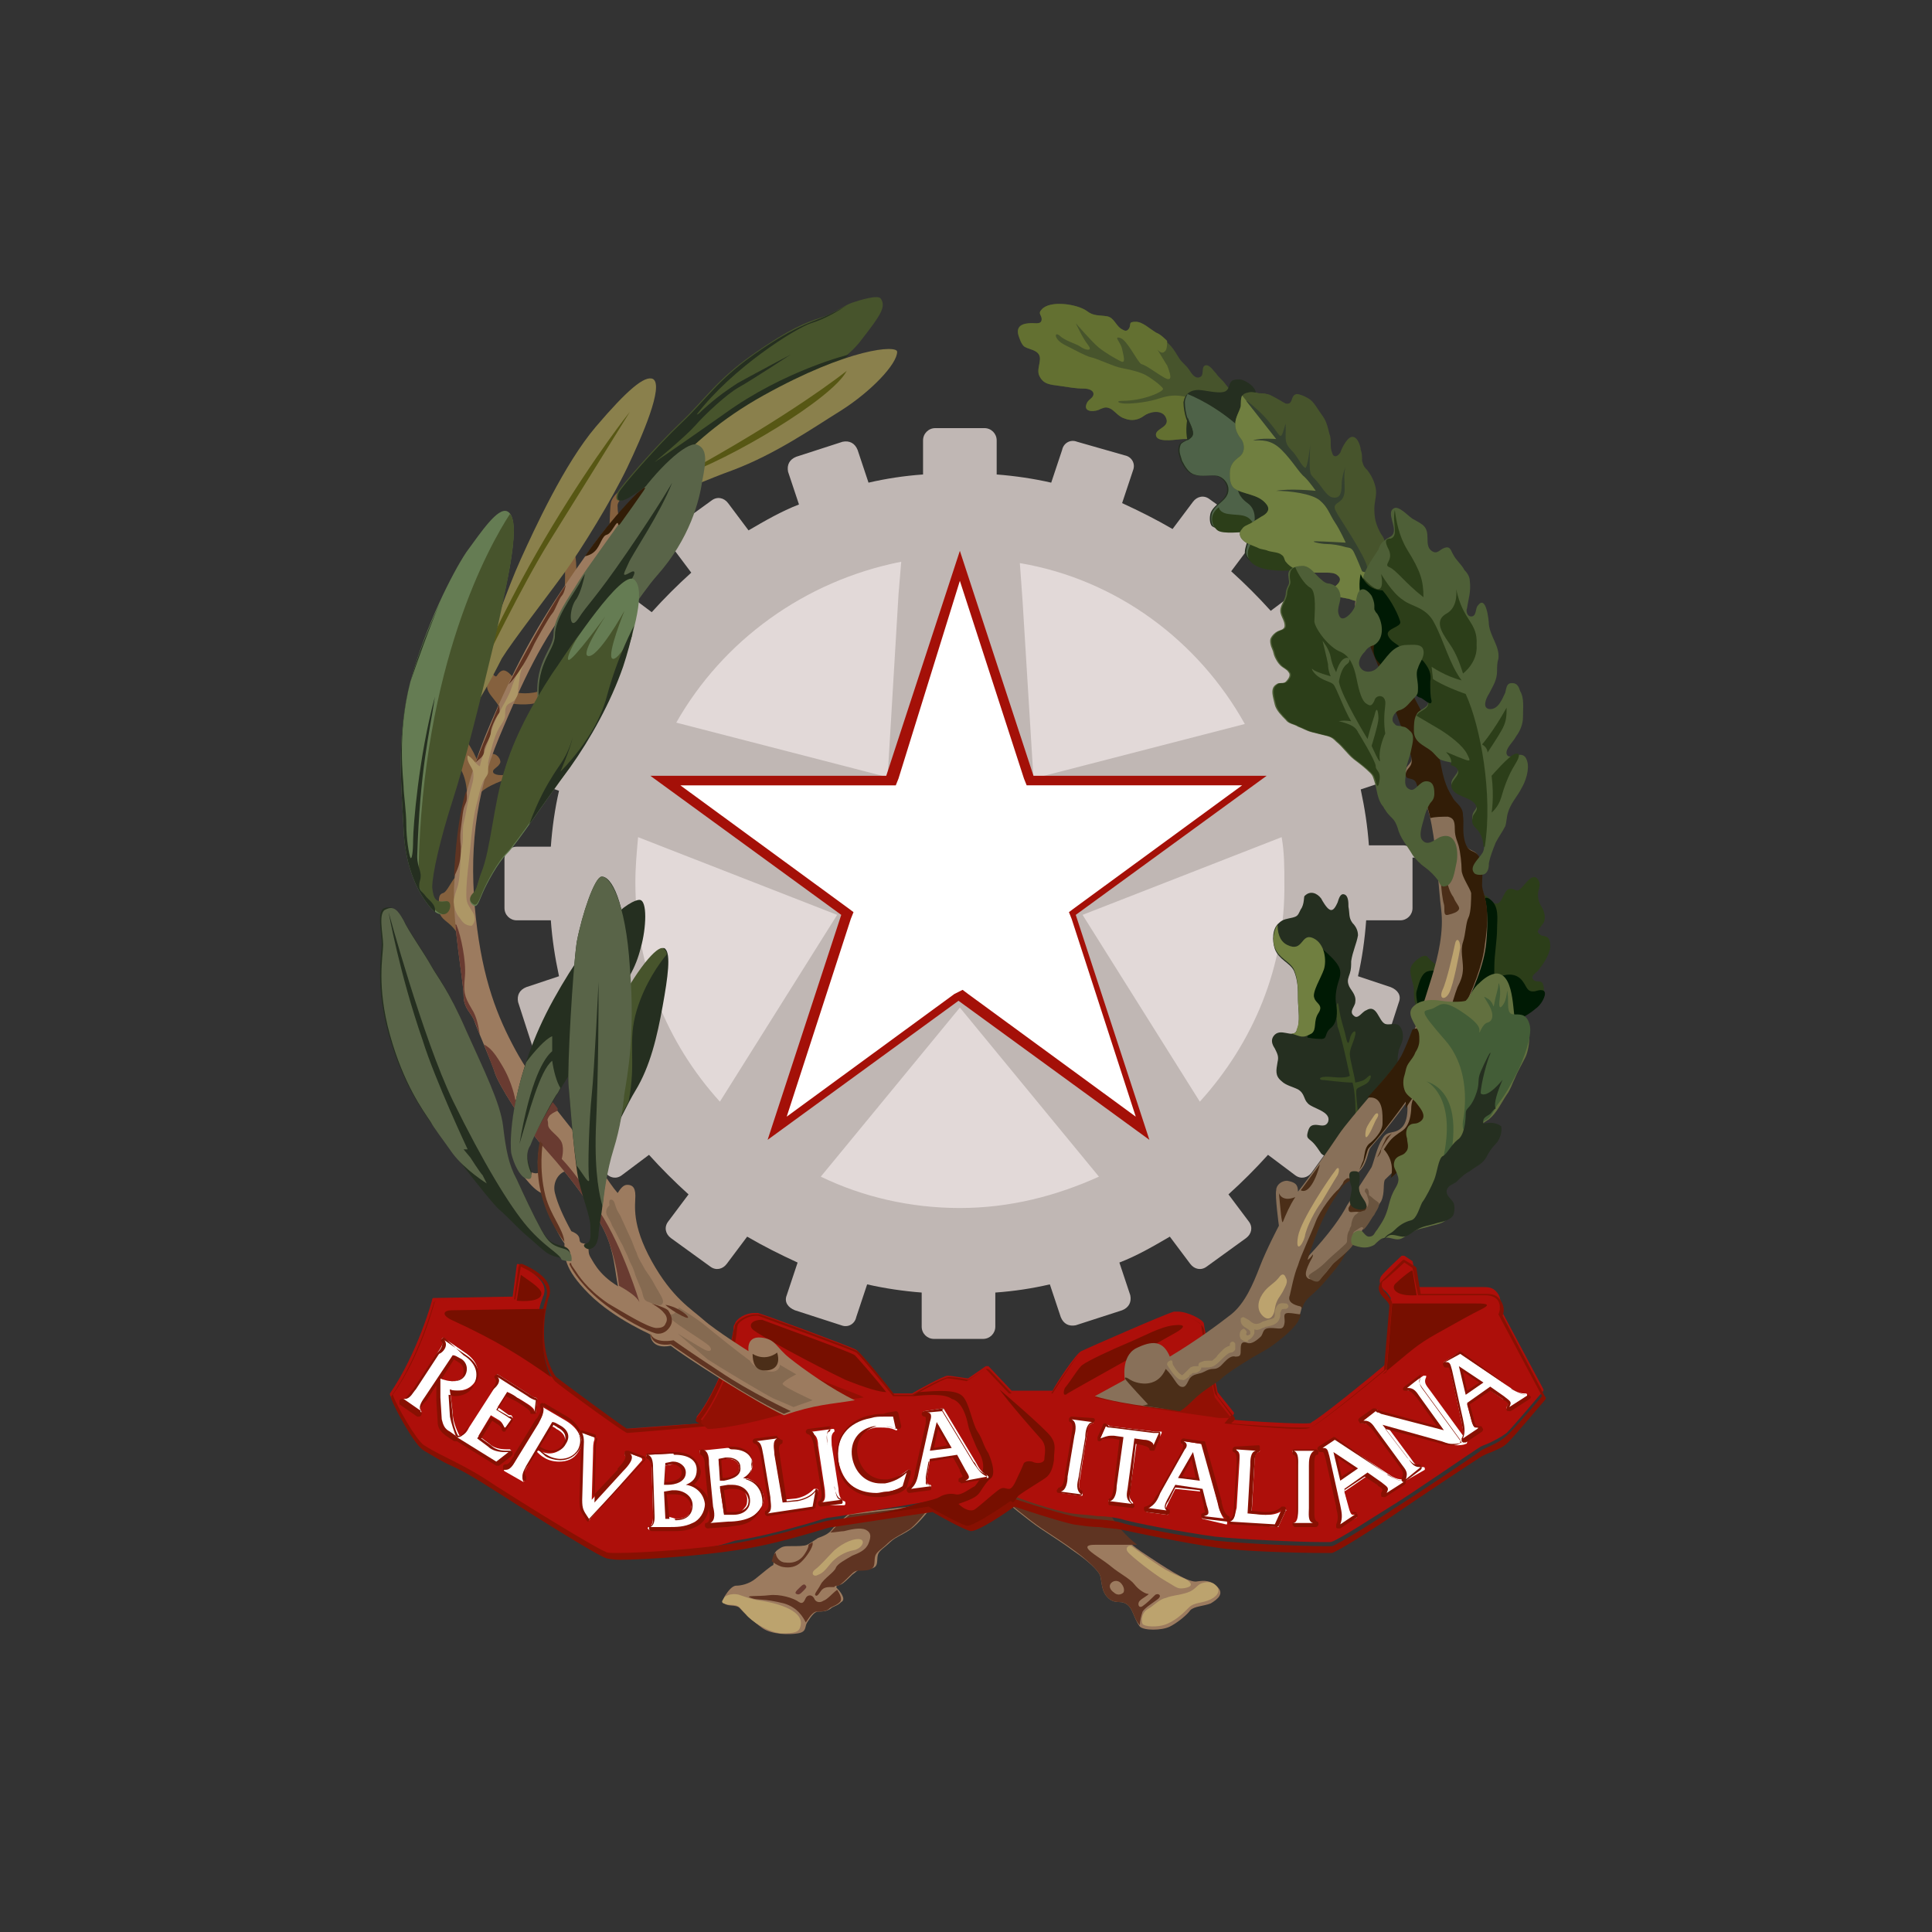 <?xml version="1.0" encoding="UTF-8"?>
<!-- Generator: Adobe Illustrator 27.5.0, SVG Export Plug-In . SVG Version: 6.00 Build 0)  -->
<svg xmlns="http://www.w3.org/2000/svg" xmlns:xlink="http://www.w3.org/1999/xlink" version="1.1" id="Livello_1" x="0px" y="0px" viewBox="0 0 141.7 141.7" style="enable-background:new 0 0 141.7 141.7;" xml:space="preserve">
<rect x="0" y="0" width="141.7" height="141.7" fill="#333333" stroke="none"/>
<g>
	<g>
		
			<ellipse transform="matrix(9.827762e-02 -0.995 0.995 9.827762e-02 -0.905 128.407)" style="fill:#E2D9D8;" cx="70.4" cy="64.7" rx="26.7" ry="26.7"></ellipse>
		<path style="fill-rule:evenodd;clip-rule:evenodd;fill:#C0B7B4;" d="M103.8,62.9c0-0.5-0.4-0.9-0.9-0.9h-2.5    c-0.1-1.4-0.3-2.7-0.6-4.1l2.4-0.8c0.5-0.2,0.7-0.6,0.6-1.1l-1.1-3.4c-0.2-0.5-0.6-0.7-1.1-0.6l-2.4,0.8c-0.5-1.3-1.2-2.5-1.9-3.7    l2-1.5c0.4-0.3,0.5-0.8,0.2-1.2l-2.1-2.9c-0.3-0.4-0.8-0.5-1.2-0.2l-2,1.5c-0.9-1-1.9-2-2.9-2.9l1.5-2c0.3-0.4,0.2-0.9-0.2-1.2    l-2.9-2.1c-0.4-0.3-0.9-0.2-1.2,0.2l-1.5,2c-1.2-0.7-2.4-1.3-3.7-1.9l0.8-2.4c0.2-0.5-0.1-1-0.6-1.1L79,32.4    c-0.5-0.2-1,0.1-1.1,0.6l-0.8,2.4c-1.3-0.3-2.7-0.5-4-0.6v-2.5c0-0.5-0.4-0.9-0.9-0.9h-3.6c-0.5,0-0.9,0.4-0.9,0.9v2.5    c-1.4,0.1-2.7,0.3-4,0.6L62.9,33c-0.2-0.5-0.6-0.7-1.1-0.6l-3.4,1.1c-0.5,0.2-0.7,0.6-0.6,1.1l0.8,2.4c-1.3,0.5-2.5,1.2-3.7,1.9    l-1.5-2c-0.3-0.4-0.8-0.5-1.2-0.2l-2.9,2.1C49,39,48.9,39.6,49.2,40l1.5,2c-1,0.9-2,1.9-2.9,2.9l-2-1.5c-0.4-0.3-0.9-0.2-1.2,0.2    l-2.1,2.9c-0.3,0.4-0.2,0.9,0.2,1.2l2,1.5c-0.7,1.2-1.3,2.4-1.9,3.7l-2.4-0.8c-0.5-0.2-1,0.1-1.1,0.6l-1.1,3.4    c-0.2,0.5,0.1,0.9,0.6,1.1L41,58c-0.3,1.3-0.5,2.7-0.6,4.1h-2.5c-0.5,0-0.9,0.4-0.9,0.9v3.6c0,0.5,0.4,0.9,0.9,0.9h2.5    c0.1,1.4,0.3,2.7,0.6,4.1l-2.4,0.8c-0.5,0.2-0.7,0.6-0.6,1.1l1.1,3.4c0.2,0.5,0.6,0.7,1.1,0.6l2.4-0.8c0.5,1.3,1.2,2.5,1.9,3.7    l-2,1.5c-0.4,0.3-0.5,0.8-0.2,1.2l2.1,2.9c0.3,0.4,0.8,0.5,1.2,0.2l2-1.5c0.9,1,1.9,2,2.9,2.9l-1.5,2c-0.3,0.4-0.2,0.9,0.2,1.2    l2.9,2.1c0.4,0.3,0.9,0.2,1.2-0.2l1.5-2c1.2,0.7,2.4,1.3,3.7,1.9l-0.8,2.4c-0.2,0.5,0.1,0.9,0.6,1.1l3.4,1.1    c0.5,0.2,1-0.1,1.1-0.6l0.8-2.4c1.3,0.3,2.7,0.5,4,0.6v2.5c0,0.5,0.4,0.9,0.9,0.9h3.6c0.5,0,0.9-0.4,0.9-0.9v-2.5    c1.4-0.1,2.7-0.3,4-0.6l0.8,2.4c0.2,0.5,0.6,0.7,1.1,0.6l3.4-1.1c0.5-0.2,0.7-0.6,0.6-1.1l-0.8-2.4c1.3-0.5,2.5-1.2,3.7-1.9l1.5,2    c0.3,0.4,0.8,0.5,1.2,0.2l2.9-2.1c0.4-0.3,0.5-0.8,0.2-1.2l-1.5-2c1-0.9,2-1.9,2.9-2.9l2,1.5c0.4,0.3,0.9,0.2,1.2-0.2l2.1-2.9    c0.3-0.4,0.2-0.9-0.2-1.2l-2-1.5c0.7-1.2,1.3-2.4,1.9-3.7l2.4,0.8c0.5,0.2,1-0.1,1.1-0.6l1.1-3.4c0.2-0.5-0.1-0.9-0.6-1.1    l-2.4-0.8c0.3-1.3,0.5-2.7,0.6-4.1h2.5c0.5,0,0.9-0.4,0.9-0.9V62.9z M91.3,53.1l-15.5,4l-0.8-13l-0.2-2.8    C81.9,42.5,87.9,47,91.3,53.1L91.3,53.1z M66.1,41.2l-0.2,2.4L65.1,57l-15.5-4C53,47,59,42.6,66.1,41.2L66.1,41.2z M46.6,64.7    c0-1.1,0.1-2.2,0.2-3.3l14.6,5.7l-8.6,13.7C48.9,76.5,46.6,70.9,46.6,64.7z M70.4,88.6c-3.6,0-7.1-0.8-10.2-2.3l10.2-12.4    l10.2,12.4C77.5,87.7,74.1,88.6,70.4,88.6z M88,80.8l-8.6-13.7L94,61.4c0.2,1.1,0.2,2.2,0.2,3.3C94.3,70.9,91.9,76.5,88,80.8z"></path>
		<g>
			<polygon style="fill-rule:evenodd;clip-rule:evenodd;fill:#FFFFFF;" points="70.4,73 57,82.8 62.1,67 48.7,57.3 65.3,57.3      70.4,41.5 75.5,57.3 92.1,57.3 78.7,67 83.8,82.8    "></polygon>
			<path style="fill:#A41008;" d="M70.4,42.6l4.7,14.5l0.2,0.5h15.8l-12.3,9l-0.4,0.3l0.2,0.5l4.7,14.5l-12.3-9l-0.4-0.3L70,72.9     l-12.3,9l4.7-14.5l0.2-0.5l-0.4-0.3l-12.3-9h15.8l0.2-0.5L70.4,42.6 M70.4,40.4l-5.4,16.5H47.7l14,10.2l-5.4,16.5l14-10.2     l14,10.2l-5.4-16.5l14-10.2H75.8L70.4,40.4L70.4,40.4z"></path>
		</g>
	</g>
	<path style="fill:#47542C;" d="M89.9,28.2c-0.2-0.3-0.5-0.5-0.7-0.8c-0.2-0.2-0.5-0.7-0.8-0.6c-0.3,0.1-0.1,0.6-0.3,0.8   c-0.4,0.3-0.7-0.2-0.9-0.5c-0.2-0.3-0.5-0.5-0.7-0.8s-0.4-0.7-0.7-1c-0.3-0.3-0.7-0.7-1-0.9c-0.5-0.3-1-0.8-1.5-0.8   c-0.6,0-0.3,0.2-0.5,0.5c-0.2,0.3-0.4,0.1-0.6,0c-0.4-0.3-0.5-0.8-1-0.9c-0.6-0.1-1,0-1.5-0.4C79,22.3,77,22,76.4,22.7   c-0.3,0.3,0,0.4,0,0.7c0,0.4-0.4,0.3-0.7,0.3c-0.7,0-1.2,0.2-1,0.9c0.1,0.3,0.2,0.6,0.4,0.8c0.3,0.2,0.6,0.2,0.9,0.4   c0.6,0.4,0,1.1,0.2,1.7c0.3,0.7,0.8,0.7,1.5,0.8c0.7,0.1,1.2,0.2,1.8,0.2c0.3,0,0.7,0.1,0.7,0.4c0,0.3-0.4,0.4-0.5,0.7   c-0.3,0.7,0.7,0.6,1,0.4c0.3-0.1,0.4-0.2,0.8,0c0.3,0.2,0.6,0.6,1,0.7c0.5,0.2,1,0.1,1.4-0.2c0.4-0.3,1.3-0.5,1.6,0.1   c0.4,0.8-0.9,0.8-0.7,1.4c0.2,0.5,1.6,0.2,2,0.2c0.4,0,0.7,0,1.1-0.2c0.6-0.2,1.4-0.5,1.9-0.8c0.5-0.3,0.6-1.1,0.7-1.6   C90.5,29.1,90.4,28.8,89.9,28.2L89.9,28.2z"></path>
	<path style="fill:#637031;" d="M89.8,29.3c-0.3,0.1-1.6,0.1-2.4-0.1c-0.8-0.2-1.4-0.3-2.3,0s-1.9,0.4-2.5,0.4s-0.8-0.2-0.3-0.2   c1.6,0,3.1-0.7,3-0.9s-1-0.9-1.5-1.1s-1-0.3-1.5-0.4c-0.6-0.1-1.8-0.7-2.3-0.8c-0.4-0.1-1.1-0.5-1.9-0.9c-0.8-0.4-0.8-1-0.4-0.7   c0.4,0.4,1.2,0.6,1.5,0.8c0.4,0.3,1,0.4,0.6-0.1c-0.4-0.5-0.9-1.6-0.9-1.6s1.2,1.4,1.7,1.8s1.2,0.8,1.6,1s0.2-0.4,0.1-0.9   c-0.1-0.5-0.7-1-0.1-0.8c0.5,0.2,1.2,1.7,1.5,1.9c0.4,0.1,1,0.6,1.7,1c0.7,0.4,0.4-0.4,0.2-0.9c-0.2-0.3-0.6-1-0.8-1.3   c-0.1-0.1-0.1-0.2-0.1-0.2s0,0.1,0.1,0.2c0.1,0.2,0.4,0.5,0.6,0.3c0.2-0.1,0.2-0.5,0.2-0.8c-0.2-0.2-0.5-0.5-0.8-0.6   c-0.5-0.3-1-0.8-1.5-0.8c-0.6,0-0.3,0.2-0.5,0.5c-0.2,0.3-0.4,0.1-0.6,0c-0.4-0.3-0.5-0.8-1-0.9c-0.6-0.1-1,0-1.5-0.4   C79,22.3,77,22,76.4,22.7c-0.3,0.3,0,0.4,0,0.7c0,0.4-0.4,0.3-0.7,0.3c-0.7,0-1.2,0.2-1,0.9c0.1,0.3,0.2,0.6,0.4,0.8   c0.3,0.2,0.6,0.2,0.9,0.4c0.6,0.4,0,1.1,0.2,1.7c0.3,0.7,0.8,0.7,1.5,0.8c0.7,0.1,1.2,0.2,1.8,0.2c0.3,0,0.7,0.1,0.7,0.4   c0,0.3-0.4,0.4-0.5,0.7c-0.3,0.7,0.7,0.6,1,0.4c0.3-0.1,0.4-0.2,0.8,0c0.3,0.2,0.6,0.6,1,0.7c0.5,0.2,1,0.1,1.4-0.2   c0.4-0.3,1.3-0.5,1.6,0.1c0.4,0.8-0.9,0.8-0.7,1.4c0.2,0.5,1.6,0.2,2,0.2c0.4,0,0.7,0,1.1-0.2c0.6-0.2,1.4-0.5,1.9-0.8   c0.5-0.3,0.6-1.1,0.7-1.6c0-0.3,0-0.6,0-0.8C90.2,29.2,89.9,29.2,89.8,29.3L89.8,29.3z"></path>
	<path style="fill:#252F20;" d="M91.2,27.9c-0.2-0.1-0.5-0.1-0.8,0c-0.3,0.2-0.2,0.5-0.4,0.7c-0.3,0.4-1.6,0-2.1,0   c-0.6,0-1,0.3-1.1,0.9c0,0.4,0.1,0.9,0.2,1.2s0.4,0.7,0.4,1.1c-0.1,0.5-0.7,0.5-0.9,0.8c-0.2,0.5,0,0.8,0.1,1.2   c0.2,0.4,0.5,0.9,0.9,1c0.5,0.2,1.2,0,1.7,0.1c0.4,0.1,0.8,0.5,0.8,1c0,0.8-0.9,1-1.2,1.7c-0.1,0.3-0.1,0.8,0.1,1   c0.3,0.2,0.8,0.2,1.2,0.2c0.5,0,1.3-0.1,1.4,0.4c0.1,0.4-0.2,0.9-0.2,1.3c0,0.5,0.6,0.8,1,1c0.5,0.3,1.2,0.2,1.8,0.2   c0.8,0,1.6-0.2,2.4-0.2c0.3,0,0.7,0.1,1-0.2c0.6-0.6,0.6-1.9,0.4-2.6c-0.1-0.6-0.4-1.1-0.6-1.7c-0.5-1.2-0.8-2.5-1.4-3.6   c-0.2-0.4-0.5-0.7-0.7-1c-0.2-0.2-0.3-0.5-0.5-0.8c-0.2-0.3-0.4-0.5-0.6-0.8c-0.1-0.2-0.2-0.4-0.3-0.6c-0.2-0.3-0.4-0.5-0.7-0.8   c-0.3-0.3-0.7-0.2-1-0.6C92.1,28.5,91.7,28.1,91.2,27.9L91.2,27.9z"></path>
	<path style="fill:#4E6248;" d="M98.1,38.8c-0.1-0.6-0.4-1.1-0.6-1.7c-0.5-1.2-0.8-2.5-1.4-3.6c-0.2-0.4-0.5-0.7-0.7-1   c-0.2-0.2-0.3-0.5-0.5-0.8c-0.1-0.2-0.3-0.4-0.5-0.6c-0.8,1.3-1.8,2-2.7,1c-1.7-1.8-3.6-2.8-4.6-3.2c-0.1,0.2-0.2,0.4-0.2,0.6   c0,0.4,0.1,0.9,0.2,1.2s0.4,0.7,0.4,1.1c-0.1,0.5-0.7,0.5-0.9,0.8c-0.2,0.5,0,0.8,0.1,1.2c0.2,0.4,0.5,0.9,0.9,1   c0.5,0.2,1.2,0,1.7,0.1c0.4,0.1,0.8,0.5,0.8,1c0,0.8-0.9,1-1.2,1.7c-0.1,0.3-0.1,0.8,0.1,1c0.3,0.2,0.8,0.2,1.2,0.2   c0.5,0,1.3-0.1,1.4,0.4c0.1,0.4-0.2,0.9-0.2,1.3c0,0.5,0.6,0.8,1,1c0.5,0.3,1.2,0.2,1.8,0.2c0.8,0,1.6-0.2,2.4-0.2   c0.3,0,0.7,0.1,1-0.2C98.4,40.8,98.3,39.6,98.1,38.8L98.1,38.8z"></path>
	<path style="fill:#252F20;" d="M87.1,30.6c0,0-0.2,1,0,1.7c0.3-0.2,0.4-0.3,0.4-0.5C87.5,31.4,87.2,30.9,87.1,30.6L87.1,30.6z"></path>
	<path style="fill:#2C3E19;" d="M89.4,37.2c0,0,0,0.4,0.7,0.5s1.2,0,1.6,0.4c0.2,0.2,0.7,0.9,0.1,0.9c-0.7,0-2.1,0.2-2.5-0.1   C88.9,38.6,88.6,37.8,89.4,37.2L89.4,37.2z"></path>
	<path style="fill:#252F20;" d="M90.8,35.9c0,0,0,0.5,0.7,1s0.5,1.4,0.5,1.4s1.2-0.2,1.2-0.9C93,36.8,92.7,36.3,90.8,35.9L90.8,35.9   z"></path>
	<path style="fill:#47542C;" d="M92.2,28.8c-0.2,0-0.4-0.1-0.7,0c-0.6,0.1-0.4,0.6-0.5,1c-0.1,0.4-0.4,0.8-0.4,1.3   c0,0.5,0.2,0.8,0.5,1.2c0.2,0.4,0.2,0.9-0.2,1.2c-0.4,0.3-0.7,0.6-0.7,1.2c0,0.4,0,0.8,0.3,1.1c0.7,0.5,1.8,0.4,2.4,1.2   c0.3,0.4,0,0.7-0.4,0.9c-0.3,0.2-0.5,0.3-0.8,0.5c-0.2,0.1-0.5,0.2-0.6,0.4c-0.4,0.4,0,0.9,0.5,1.1c0.2,0.1,0.5,0.2,0.7,0.3   c0.2,0.1,0.5,0.1,0.7,0.2c0.3,0.1,0.8,0.1,1,0.3c0.2,0.1,0.2,0.4,0.3,0.5c0.7,0.9,2,0.8,3,0.8c0.2,0,0.6,0,0.8,0.2   c0.5,0.4-0.2,0.8-0.4,1c-0.3,0.6,0.8,0.6,1.1,0.7c0.2,0,0.5,0.2,0.8,0.2c0.2,0,0.4-0.2,0.5-0.3c0.3-0.2,0.5-0.2,0.8-0.3   c0.7-0.3,0.7-1.1,0.8-1.8c0.1-0.4,0-0.7,0-1.1c-0.1-0.4-0.1-0.8-0.2-1.1c-0.1-0.2-0.2-0.3-0.3-0.5c-0.3-0.6-0.4-1-0.4-1.7   c0-0.5,0.2-1,0.1-1.5c-0.1-0.5-0.3-0.9-0.6-1.3c-0.2-0.2-0.3-0.3-0.4-0.7c0-0.3,0-0.6-0.1-0.8c0-0.3-0.3-1.2-0.8-0.9   c-0.3,0.2-0.6,0.8-0.7,1.1c-0.2,0.3-0.5,0.4-0.6,0c-0.2-0.5,0-0.9-0.2-1.4c-0.1-0.4-0.2-0.9-0.5-1.3c-0.3-0.4-0.5-0.8-0.8-1.1   c-0.2-0.2-0.8-0.5-1.1-0.5c-0.5,0.1-0.2,0.8-0.8,0.7c-0.2-0.1-0.5-0.3-0.7-0.4c-0.2-0.1-0.5-0.3-0.7-0.3   C92.7,28.8,92.4,28.9,92.2,28.8L92.2,28.8z"></path>
	<path style="fill:#2C3E19;" d="M95.7,41.6c0,0-0.8,0.4-2.5,0.2c-1.7-0.2-2-1.1-1.4-2S95.3,40.2,95.7,41.6z"></path>
	<path style="fill:#85613E;" d="M33.7,64.5c-0.2-0.9-0.8,0.9-1.2,1c-0.4,0.1-0.3,0.6-0.3,1c-0.1,1.4,1.5,0.8,1.7,3.4   C34,72,34.5,67.6,33.7,64.5L33.7,64.5z"></path>
	<path style="fill:#85613E;" d="M35.2,56.3c0,0-0.4-1.3-1.2-2.2c-0.6-0.7-0.4,1.6-0.4,1.9s0.9,0.9,0.6,3.6S35.2,56.3,35.2,56.3   L35.2,56.3z"></path>
	<path style="fill:#85613E;" d="M37.8,49.9c0,0-0.6-0.9-1-0.7s-0.3,0.6-0.6,0.3c-0.3-0.3-0.5-0.3-0.5,0.3s0,0.8,0.3,1.2   s0.7,0.8,0.7,1.2S37.8,49.9,37.8,49.9z"></path>
	<path style="fill:#85613E;" d="M42.1,40.2c0,0,0.3,1.4,0.1,2s-0.8,1.2-0.8,1.2s0.1-1.2,0-2.2S42.1,40.2,42.1,40.2L42.1,40.2z"></path>
	<path style="fill:#85613E;" d="M37.9,50.8c0,0,1,0.2,1.9-0.2c1-0.4,0.5,0.6-0.3,0.9s-2,0.1-2,0.1L37.9,50.8L37.9,50.8z"></path>
	<path style="fill:#85613E;" d="M37.3,57.1c0,0-1.7,0.5-2.2,1.2s0.5-2.5,0.8-2.9c0.3-0.3,0.8,0.1,0.8,0.5c-0.1,0.4-0.7,0.5-0.5,0.8   c0.2,0.2,0.8,0.2,1.5,0C38.2,56.6,37.3,57.1,37.3,57.1z"></path>
	<path style="fill:#85613E;" d="M46.1,36.3c0,0-0.9,0.3-0.8,0.9c0,0.6,0.2,1.1,0.2,1.1l-0.8,1c0,0,0-1.7,0.1-2.4s1.4-1.5,2.1-2   C47.5,34.3,46.1,36.3,46.1,36.3L46.1,36.3z"></path>
	<path style="fill:#9C7B5F;" d="M39.7,83.4c0,0-0.4,1.7-0.2,2.3c0.2,0.6-0.6,0.3-0.9,0.1s-0.6,0-0.1,0.6c0.5,0.6,0.8,0.9,1.2,1.1   c0.2,0.5,0.8,2.4,1.7,3.7c0,0.9-0.1,1.8,1.8,3.7c1.9,1.9,4.8,3.1,4.8,3.1s-0.2-2.4-2-3.3c-1.9-0.9-2.4-2-2.7-2.5   c-0.3-0.5,0.1-0.9-0.5-1c-0.6-0.1,0.1-0.5-0.9-0.9c-0.6-1.1-1-2-1.2-2.8c-0.2-0.8,0.3-1.5,0.8-1.6C42.1,85.8,40.5,84.4,39.7,83.4   L39.7,83.4z"></path>
	<g>
		<path style="fill:#9C7B5F;" d="M73.6,110c0,0,1.8,1.5,2.7,2.1s1.7,1.1,2.5,1.7c0.9,0.6,1.8,1.4,1.9,1.8s0.1,1,0.4,1.4    c0.3,0.4,0.6,0.5,1,0.5s0.7,0.2,0.9,0.6s0.3,0.8,0.6,1.2c0.3,0.3,1.6,0.3,2.2,0c0.6-0.3,1.3-0.9,1.5-1.2c0.3-0.3,1-0.3,1.5-0.5    c0.5-0.3,1-0.7,0.5-1.2c-0.5-0.5-0.9-0.5-1.6-0.4c-0.7,0-2.2-1-4-2.2s-2.5-2.7-2.5-2.7l-7.3-1.5L73.6,110L73.6,110z"></path>
		<path style="fill:#5F3422;" d="M80.7,115.6c0.1,0.4,0.1,1,0.4,1.4c0.3,0.4,0.6,0.5,1,0.5s0.7,0.2,0.9,0.6c0.2,0.4,0.3,0.8,0.6,1.1    c0-0.3,0.1-0.7,0.2-1c0.2-0.3,0.7-0.6,1.1-0.9s0-0.5-0.2-0.3s-0.6,0.6-0.9,0.8s-0.4-0.2-0.2-0.4s0.8-0.5,0.6-0.5s-0.7-0.3-1-0.7    s-1.1-0.8-1.7-1.3c-0.6-0.5-1.5-1-1.7-1.3s0.3-0.3,0.6-0.3c0.3,0,2.1,0,3,0c-1.5-1.2-2-2.3-2-2.3l-7.2-1.5l-0.3,0.2l-0.2,0.3    c0,0,1.8,1.5,2.7,2.1s1.7,1.1,2.5,1.7C79.7,114.4,80.6,115.2,80.7,115.6L80.7,115.6z M81.5,116.1c0.2-0.2,0.5-0.2,0.7,0    c0.2,0.2,0.3,0.5,0.2,0.7c-0.2,0.2-0.5,0.2-0.7,0C81.4,116.6,81.3,116.3,81.5,116.1L81.5,116.1z"></path>
		<path style="fill:#9C7B5F;" d="M68.5,110.3c0,0-0.9,1.2-1.5,1.7c-0.6,0.5-1.3,0.7-1.7,1.1s-0.8,0.6-0.9,0.9s0,0.7-0.2,0.9    s-0.7,0.2-1,0.2s-0.4,0.2-0.7,0.4c-0.3,0.3-0.6,0.6-0.8,0.7s-0.5,0.1-0.3,0.3s0.7,0.8,0.3,1c-0.3,0.3-0.6,0.3-0.8,0.5    c-0.3,0.2-0.6,0.2-0.9,0.2s-0.6,0.5-0.8,0.8c-0.2,0.3,0,0.7-0.7,0.8c-0.6,0.1-1.9,0.1-2.6-0.4c-0.7-0.5-1.3-1.1-1.6-1.4    c-0.2-0.3-0.7-0.2-1-0.3c-0.3-0.1-0.3-0.4-0.1-0.7s0.5-0.7,0.8-0.7c0.3,0,0.9-0.1,1.4-0.5c0.5-0.4,1.2-1,1.3-1    c0.1-0.1-0.1-0.8,0.3-1.1s0.5-0.3,1-0.3s1,0,1.2-0.1s0.5-0.3,0.8-0.5c0.3-0.1,0.8-0.3,1-0.6s1.3-1.2,1.3-1.2L68.5,110.3    L68.5,110.3z"></path>
		<path style="fill:#5F3422;" d="M62.3,111.1c0,0-1.1,0.9-1.3,1.2c0,0-0.1,0.1-0.1,0.1c0.3,0,0.8-0.1,1-0.1c0.4-0.1,1.2-0.3,1.6-0.1    c0.4,0.2,0.4,0.5,0.2,1c-0.2,0.5-0.7,0.7-1.2,0.9c-0.5,0.3-1.1,0.6-1.2,0.9s-0.9,0.8-1.1,1.2c-0.2,0.4-0.5,0.7-0.4,0.8    c0.1,0.1,0.2,0,0.4-0.3s0.5-0.3,0.8-0.3c0.1,0,0.2,0,0.2,0c0-0.1,0.2-0.1,0.3-0.1c0.2-0.1,0.5-0.4,0.8-0.7    c0.3-0.3,0.4-0.4,0.7-0.4s0.8,0,1-0.2c0.2-0.2,0.1-0.6,0.2-0.9c0.1-0.3,0.5-0.5,0.9-0.9s1.1-0.7,1.7-1.1c0.6-0.5,1.5-1.7,1.5-1.7    L62.3,111.1L62.3,111.1z M60.4,117.4c-0.3,0.2-0.6,0.1-0.7-0.2c-0.2-0.3-0.5-0.2-0.6,0s-0.2,0.5-0.5,0.3c-0.4-0.3-1.4-0.6-2.2-0.5    c-0.8,0.1-1.9,0-1.3,0.2c0.5,0.2,0.8,0,2.4,0.4c1,0.3,1.4,1,1.6,1.4c0.2-0.3,0.5-0.8,0.8-0.8c0.3,0,0.7,0,0.9-0.2s0.5-0.2,0.8-0.5    c0.2-0.2,0-0.6-0.2-0.9C61,116.9,60.7,117.3,60.4,117.4L60.4,117.4z M57.3,114.9c0.4,0.1,0.9,0.1,1.3-0.2s0.9-1,1-1.4    c0-0.1,0-0.2,0-0.2c-0.1,0.1-0.2,0.1-0.3,0.2c0,0.2-0.1,0.4-0.3,0.7c-0.2,0.3-0.6,0.7-1.4,0.6c-0.4,0-0.7-0.4-0.7-0.7    c-0.2,0.1-0.2,0.3-0.3,0.6C56.7,114.6,57,114.8,57.3,114.9L57.3,114.9z"></path>
		<g>
			<path style="fill:#AD0F0A;" d="M45.3,114.1c-0.5,0-0.8,0-0.9-0.1c-0.7-0.2-5.6-3.2-8.1-4.9c-1.5-0.9-2.5-1.5-3.3-1.9     c-0.7-0.3-1.3-0.6-2-1.1c-0.7-0.4-2.1-3-2.4-3.8c0,0,0-0.1,0-0.1c2-2.9,3.1-6.8,3.1-6.9c0-0.1,0.1-0.1,0.1-0.1l5.8-0.1l0.3-2.3     c0,0,0-0.1,0.1-0.1c0,0,0,0,0,0c0,0,0,0,0,0c1.5,0.8,2.1,1.5,1.9,2.2c0,0.1-0.1,0.2-0.1,0.3c-0.2,0.5-0.4,1.1-0.3,2.5     c0,1.7,0.6,3.1,1,3.3c0.5,0.4,5,3.7,5.3,3.8c0.1,0,3.9-0.3,5.6-0.4l-0.3-0.3c0,0,0-0.1,0-0.2c0,0,0.8-0.9,1.7-3     c0.7-1.7,0.9-2.8,1-3.4c0-0.2,0-0.3,0.1-0.4c0.1-0.4,0.8-0.8,1.4-0.8c0.1,0,0.2,0,0.3,0c0.4,0.1,6.9,2.5,7.2,2.7     c0.3,0.2,2.3,2.7,2.7,3.2l1.4,0c0.3-0.2,2.3-1.3,2.6-1.3s1.4,0.2,1.5,0.2l1.3-0.9c0,0,0,0,0.1,0c0,0,0.1,0,0.1,0l1.7,1.8h3     c0.3-0.6,1.7-2.7,2.1-2.9c0.4-0.2,6.1-2.7,6.8-2.9c0.1,0,0.2,0,0.3,0c0.7,0,1.9,0.6,1.9,0.9c0,0.3,1,4.9,1,5l1.2,1.5     c0,0,0,0.1,0,0.1l-0.3,0.4c0.8,0.1,3.9,0.3,5.3,0.3c0.5,0,0.7,0,0.7-0.1c0.5-0.2,4.2-3.2,5.5-4.3l0.3-4.8l0,0     c0,0-0.2-0.4-0.5-0.6c-0.3-0.3-0.4-0.7-0.2-1c0.2-0.3,1.5-1.5,1.5-1.5c0,0,0,0,0.1,0c0,0,0,0,0.1,0l0.6,0.4l0.4,1.9h3.9     c0.2,0,0.3,0,0.5,0c0.2,0,0.3,0,0.4,0c0.3,0,0.7,0,1,0.4c0.4,0.5,0.2,1,0.2,1.1l3.2,6c0,0,0,0.1,0,0.1c-0.1,0.1-2.1,2.5-2.7,3.1     c-0.4,0.3-0.8,0.5-1.2,0.7c-0.2,0.1-0.5,0.2-0.7,0.3c-0.5,0.3-5.3,3.6-6.3,4.2c-1.3,0.8-4.2,2.7-4.7,2.8c0,0-0.2,0-0.7,0     c-1.7,0-6-0.2-7.8-0.4c-2.2-0.3-6-1-6.9-1.3c-0.5-0.1-1-0.2-1.7-0.2c-0.6-0.1-1.2-0.1-1.9-0.2c-1.3-0.2-3.9-1.1-4.3-1.3     c-0.4,0.3-2.7,1.8-3.2,1.8c-0.5-0.1-2.6-1.3-2.9-1.4c0,0-6.5,1.1-7.3,1.2c-0.3,0-0.8,0.2-1.5,0.4c-1.4,0.4-3.5,1-5.5,1.3     C51.3,113.9,47.2,114.2,45.3,114.1L45.3,114.1z"></path>
			<path style="fill:#881002;" d="M103,92.6l0.6,0.4l0.4,2h4c0.3,0,0.6,0,0.9,0c0.4,0,0.7,0.1,0.9,0.3c0.4,0.5,0.1,1.1,0.1,1.1     l3.2,6c0,0-2.1,2.5-2.7,3s-1.3,0.7-1.8,1c-0.5,0.4-5.3,3.6-6.3,4.2c-1,0.7-4.2,2.7-4.6,2.8c-0.1,0-0.3,0-0.7,0     c-1.7,0-6-0.2-7.8-0.4c-2.2-0.3-6-1-6.9-1.3c-0.9-0.3-2.2-0.2-3.6-0.5c-1.4-0.3-4.4-1.3-4.4-1.3s-2.7,1.9-3.2,1.9c0,0,0,0,0,0     c-0.5-0.1-2.8-1.4-2.8-1.4s-6.6,1-7.4,1.1s-3.9,1.2-7.1,1.7c-2.5,0.4-6.6,0.7-8.5,0.7c-0.5,0-0.8,0-0.9-0.1     c-0.6-0.2-5.5-3.2-8-4.8c-2.5-1.7-3.7-2-5.3-3c-0.6-0.4-2-2.9-2.3-3.7c2.1-2.9,3.1-6.9,3.1-6.9l5.9-0.1l0.4-2.4     c1.7,0.8,2,1.5,1.9,2.1s-0.5,1.1-0.4,2.9s0.7,3.1,1,3.4c0.3,0.3,5.1,3.8,5.3,3.8s5.9-0.5,5.9-0.5l-0.5-0.5c0,0,0.8-0.9,1.7-3.1     c1-2.3,0.9-3.5,1-3.8c0.1-0.3,0.8-0.7,1.3-0.7c0.1,0,0.2,0,0.2,0c0.5,0.2,6.9,2.5,7.2,2.7c0.3,0.2,2.7,3.2,2.7,3.2l1.4,0     c0,0,2.3-1.3,2.6-1.3s1.4,0.2,1.4,0.2l1.4-0.9l1.7,1.8l3.2,0c0,0,1.7-2.7,2-2.9c0.3-0.2,6.1-2.7,6.8-2.9c0.1,0,0.2,0,0.3,0     c0.7,0,1.8,0.6,1.8,0.8c0,0.3,1,5,1,5l1.2,1.6l-0.5,0.6c0,0,3.8,0.4,5.5,0.4c0.4,0,0.6,0,0.8-0.1c0.7-0.2,5.6-4.3,5.6-4.3     l0.4-4.9c0,0-0.2-0.4-0.5-0.7s-0.3-0.6-0.2-0.8C101.6,93.9,103,92.6,103,92.6 M103,92.4c-0.1,0-0.1,0-0.2,0.1     c-0.1,0.1-1.3,1.3-1.5,1.5c-0.3,0.4-0.2,0.8,0.2,1.2c0.2,0.2,0.4,0.4,0.4,0.6l-0.4,4.7c-1.9,1.6-5,4.1-5.4,4.2c0,0-0.2,0-0.7,0     c-1.3,0-4-0.2-5.1-0.3l0.2-0.2c0.1-0.1,0.1-0.2,0-0.3l-1.2-1.5c-0.3-1.3-1-4.7-1-4.9c-0.1-0.5-1.3-1.1-2-1.1c-0.1,0-0.2,0-0.3,0     c-0.7,0.2-6.5,2.7-6.8,2.9c-0.3,0.2-1.5,2-2.1,2.9l-2.9,0l-1.6-1.7c0,0-0.1-0.1-0.2-0.1c0,0-0.1,0-0.1,0l-1.3,0.8     c-0.3-0.1-1.1-0.2-1.4-0.2c-0.4,0-2,0.9-2.7,1.3l-1.3,0c-0.5-0.7-2.4-3-2.7-3.2c-0.3-0.2-6.8-2.6-7.2-2.7c-0.1,0-0.2,0-0.3,0     c-0.6,0-1.3,0.4-1.5,0.8c0,0.1,0,0.2-0.1,0.4c-0.1,0.6-0.2,1.7-1,3.4c-0.9,2.1-1.7,3-1.7,3c-0.1,0.1-0.1,0.2,0,0.3l0.2,0.1     c-2.1,0.2-4.9,0.4-5.3,0.4c-0.5-0.3-4.7-3.4-5.2-3.8c-0.2-0.2-0.9-1.4-0.9-3.2c0-1.4,0.2-2,0.3-2.5c0-0.1,0.1-0.2,0.1-0.3     c0.2-0.8-0.4-1.6-2-2.3c0,0-0.1,0-0.1,0s-0.1,0-0.1,0C38,93,38,93,38,93.1l-0.3,2.2l-5.7,0.1c-0.1,0-0.2,0.1-0.2,0.2     c0,0-1.1,4-3.1,6.8c0,0.1,0,0.2,0,0.2c0.3,0.8,1.7,3.4,2.4,3.8c0.7,0.4,1.3,0.8,2,1.1c0.9,0.4,1.9,1,3.3,1.9     c2.5,1.6,7.4,4.7,8.1,4.9c0.1,0,0.3,0.1,1,0.1c1.8,0,5.9-0.3,8.5-0.7c2.1-0.3,4.2-0.9,5.6-1.3c0.7-0.2,1.2-0.4,1.5-0.4     c0.7-0.1,6.5-1,7.3-1.1c0.5,0.3,2.3,1.3,2.8,1.4l0,0c0.6,0,2.5-1.3,3.2-1.8c0.6,0.2,3,1,4.3,1.3c0.7,0.1,1.3,0.2,1.9,0.2     c0.7,0.1,1.2,0.1,1.7,0.2c0.9,0.2,4.7,1,6.9,1.3c1.8,0.3,6.2,0.4,7.8,0.4c0.5,0,0.7,0,0.7,0c0.4-0.1,3.1-1.8,4.7-2.9     c1-0.7,5.8-3.9,6.3-4.2c0.2-0.1,0.4-0.2,0.7-0.3c0.4-0.2,0.8-0.3,1.2-0.7c0.6-0.6,2.6-3,2.7-3.1c0.1-0.1,0.1-0.2,0-0.3l-3.1-5.9     c0.1-0.2,0.2-0.7-0.2-1.2c-0.3-0.4-0.7-0.4-1.1-0.4c-0.1,0-0.3,0-0.4,0c-0.2,0-0.3,0-0.5,0h-3.8l-0.3-1.8c0-0.1,0-0.1-0.1-0.2     L103,92.4C103.1,92.4,103,92.4,103,92.4L103,92.4L103,92.4z"></path>
		</g>
		<path style="fill:#770F00;" d="M78.3,102.2c0.3-0.2,7.5-4.2,8-4.5s0.8-0.6-0.2-0.5c-1,0.1-2.2,0.8-3.4,1.3    c-1.2,0.5-2.9,1.3-3.3,1.6c-0.3,0.2-0.8,1.1-1.3,1.7C77.9,102.3,78.1,102.4,78.3,102.2L78.3,102.2z"></path>
		<path style="fill:#770F00;" d="M39.7,94.8c-0.1-0.4-1.1-1-1.5-1.3l-0.3,1.9C39,95.5,39.8,95.3,39.7,94.8z"></path>
		<path style="fill:#770F00;" d="M33.1,96.1c-0.5,0-0.8,0.3,0,0.7c3.5,1.6,5.3,2.8,7.3,4.2c-0.3-0.6-0.6-1.6-0.6-2.8    c0-1.1,0.1-1.8,0.2-2.2C38.7,96,33.5,96.1,33.1,96.1L33.1,96.1z"></path>
		<path style="fill:#770F00;" d="M108.7,96c0.8-0.4,0.1-0.4-0.6-0.4c-0.6,0-4.6,0-6,0c0,0,0,0.1,0,0.1l-0.4,4.9c0,0-0.1,0.1-0.3,0.2    c2.2-1.8,2.4-2.1,4-3C107,96.9,107.9,96.4,108.7,96L108.7,96z"></path>
		<path style="fill:#770F00;" d="M55.2,97.5c0.4,0.4,4.5,2.6,6.8,3.7c1.5,0.6,2.5,0.9,3,0.9c-0.7-0.9-2.1-2.5-2.3-2.7    c-0.2-0.2-5.5-2.1-6.8-2.6C55.1,96.8,54.9,97.2,55.2,97.5L55.2,97.5z"></path>
		<path style="fill:#770F00;" d="M71,104.5c0.1,0.5,0.4,1.1,0.6,1.6c0.2,0.5,1.1,1.5-0.1,2.9c-0.4,0.2-1,0.7-1.4,0.6    c-0.4-0.1-0.9,0-1.2,0.2s-1.5,0.4-2,0.6c-0.2,0.1-1.5,0.4-2.8,0.7c2-0.3,4-0.6,4-0.6s2.3,1.3,2.8,1.4s3.2-1.8,3.2-1.8    s0.1,0,0.2,0.1c0.2-0.2,0.3-0.4,0.4-0.5c0.5-0.4,1.9-1.2,2.1-1.4s0.4-0.5,0.5-1.2c0-0.8,0.2-1.1-0.2-1.7s-3.8-3.5-3.8-3.5    s0.7,1,3.1,3.7c0.4,0.5,0.2,1.1,0.2,1.4s-0.5,0.4-0.9,0.2c-0.4-0.1-0.6,0.1-0.6,0.1s-0.2,0.5-0.4,0.9s-0.4,1-0.7,1    c-0.3,0-0.4-0.2-0.8,0.1c-0.4,0.3-1.4,1.2-1.7,1.4s-0.8,0-1.2-0.4c1.2-0.4,1.4-0.6,1.6-0.9s0.5-0.8,0.8-1c0.3-0.3,0.1-1.1-0.2-1.8    c-0.4-0.6-0.4-1-0.8-1.6s-0.6-2.1-1.1-2.6c-0.5-0.5-1.8-0.4-3.2-0.3l-0.5,0.3c1.1-0.1,2.4-0.2,2.9,0.2    C70.6,102.8,70.9,104,71,104.5L71,104.5z"></path>
		<path style="fill:#770F00;" d="M103.9,95l-0.3-1.8l-0.1,0c-0.3,0.2-0.8,0.6-1.1,0.9C102,94.4,102.2,95.1,103.9,95L103.9,95z"></path>
		<g>
			<path style="fill:#FFFFFF;" d="M33.6,105.5C33.6,105.5,33.6,105.5,33.6,105.5l-0.7-0.4c-0.4-0.3-0.6-0.5-0.6-0.9l-0.1-1.6v-1.4     c0,0,0-0.1,0.1-0.1c0,0,0,0,0,0c0,0,0,0,0,0c0.2,0.1,0.6,0.2,0.9,0.2s0.6-0.1,0.8-0.4c0.1-0.2,0.2-0.4,0.1-0.6     c0-0.2-0.2-0.5-0.5-0.6c-0.1-0.1-0.3-0.2-0.4-0.2l-2,3.1c-0.2,0.3-0.5,0.7-0.3,0.9c0,0,0,0.1,0,0.1c0,0,0,0-0.1,0.1c0,0,0,0,0,0     c0,0,0,0,0,0l-1.3-0.9c0,0,0-0.1,0-0.1c0,0,0.1-0.1,0.1-0.1h0c0.3,0,0.6-0.3,0.7-0.6l1.8-2.8c0.2-0.3,0.5-0.7,0.3-0.9     c0,0,0-0.1,0-0.1c0,0,0.1-0.1,0.1-0.1c0,0,0,0,0,0l1.6,1.1c0.9,0.6,1.2,1.4,0.7,2.2c-0.3,0.4-0.7,0.6-1.3,0.6     c-0.2,0-0.4,0-0.5-0.1l0.2,1.7c0,0.5,0.2,1.1,0.5,1.7C33.7,105.4,33.7,105.5,33.6,105.5C33.7,105.5,33.6,105.5,33.6,105.5     L33.6,105.5z"></path>
			<path style="fill:#881002;" d="M32.6,98.3l1.6,1.1c0.9,0.6,1.1,1.4,0.7,2c-0.3,0.4-0.7,0.6-1.2,0.6c-0.2,0-0.5,0-0.7-0.1l0.2,1.9     c0,0.5,0.2,1.2,0.5,1.7L33,105c-0.4-0.2-0.5-0.5-0.6-0.9l-0.1-1.6v-1.4c0.3,0.1,0.7,0.2,1,0.2s0.6-0.1,0.8-0.4     c0.3-0.5,0.1-1.1-0.4-1.3c-0.2-0.1-0.3-0.2-0.5-0.2l-2,3c-0.2,0.3-0.6,0.8-0.3,1.1v0l-1.3-0.9v0c0,0,0.1,0,0.1,0     c0.4,0,0.6-0.5,0.8-0.7l1.7-2.6C32.5,99.2,32.9,98.7,32.6,98.3L32.6,98.3 M32.6,98.1c-0.1,0-0.1,0-0.2,0.1v0     c-0.1,0.1-0.1,0.2,0,0.2c0.1,0.2,0,0.5-0.3,0.8l-0.1,0.1l-1.7,2.6l-0.1,0.1c-0.2,0.2-0.4,0.6-0.6,0.6c0,0,0,0-0.1,0c0,0,0,0,0,0     c-0.1,0-0.1,0-0.2,0.1c0,0.1,0,0.2,0,0.3l1.3,0.9c0,0,0.1,0,0.1,0c0.1,0,0.1,0,0.2-0.1c0-0.1,0.1-0.2,0-0.2     c-0.2-0.2,0-0.5,0.3-0.8l0.1-0.1l0.7-1.1v1.1l0.1,1.6c0,0.4,0.2,0.7,0.6,1l0.6,0.4c0,0,0.1,0,0.1,0c0,0,0.1,0,0.1,0     c0.1-0.1,0.1-0.1,0-0.2c-0.2-0.5-0.4-1.1-0.5-1.6l-0.1-1.6c0.2,0,0.3,0.1,0.4,0.1c0.6,0,1.1-0.2,1.4-0.7c0.2-0.4,0.3-0.8,0.2-1.2     c-0.1-0.4-0.4-0.8-0.9-1.1L32.6,98.1C32.7,98.2,32.6,98.2,32.6,98.1L32.6,98.1L32.6,98.1z M32.4,101.1l0.9-1.4     c0.1,0.1,0.2,0.1,0.3,0.2c0.2,0.1,0.4,0.3,0.4,0.6c0,0.2,0,0.4-0.1,0.5c-0.2,0.2-0.4,0.3-0.7,0.3S32.6,101.2,32.4,101.1     L32.4,101.1L32.4,101.1z"></path>
		</g>
		<g>
			<path style="fill:#FFFFFF;" d="M36.5,107.4C36.5,107.4,36.5,107.4,36.5,107.4l-2.9-1.8c0,0,0,0,0-0.1s0-0.1,0-0.1     c0,0,0.1-0.1,0.1-0.1c0,0,0,0,0,0c0.4,0,0.6-0.4,0.7-0.6l1.8-2.8c0.2-0.3,0.4-0.7,0.2-0.9c0,0,0-0.1,0-0.1c0,0,0-0.1,0.1-0.1     c0,0,0,0,0,0c0,0,0,0,0,0l2.2,1.4c0.4,0.3,0.5,0.3,0.6,0.3c0,0,0.1,0.1,0.1,0.1l-0.1,0.9c0,0,0,0.1,0,0.1c0,0,0,0,0,0     c0,0,0,0,0,0c0,0-0.1-0.1-0.1-0.1c0-0.3-0.8-0.7-1.1-0.9l-0.2-0.1c-0.2-0.1-0.4-0.3-0.7-0.4l-0.7,1.1l0.7,0.5     c0.1,0.1,0.2,0.1,0.3,0.1c0,0,0.1,0.1,0.1,0.2l-0.5,0.7c0,0,0,0-0.1,0c0,0,0,0,0,0c0,0,0,0,0,0c0,0-0.1-0.1-0.1-0.1     c0-0.2-0.2-0.4-0.4-0.5l-0.5-0.3l-0.9,1.5l0.8,0.6c0.3,0.3,0.8,0.4,1.2,0.4c0.1,0,0.2,0,0.3,0c0,0,0.1,0.1,0.1,0.1s0,0.1,0,0.1     L36.5,107.4C36.6,107.3,36.5,107.3,36.5,107.4L36.5,107.4z"></path>
			<path style="fill:#881002;" d="M36.5,101l2.2,1.4c0.1,0.1,0.5,0.3,0.6,0.3h0l-0.1,0.9h0c-0.1-0.4-1-0.9-1.3-1.1     c-0.2-0.2-0.5-0.3-0.7-0.4l-0.8,1.3l0.8,0.5c0.1,0.1,0.2,0.1,0.3,0.2h0l-0.5,0.7h0c0-0.3-0.3-0.5-0.5-0.6l-0.5-0.3l-1,1.6     l0.8,0.6c0.3,0.3,0.8,0.4,1.2,0.4c0.1,0,0.2,0,0.3,0h0l-0.9,0.7l-2.9-1.8v0c0,0,0.1,0,0.1,0c0.4,0,0.6-0.5,0.8-0.8l1.6-2.6     C36.4,101.8,36.8,101.3,36.5,101L36.5,101 M36.5,100.8c-0.1,0-0.1,0-0.2,0.1v0c-0.1,0.1,0,0.2,0,0.2c0.2,0.2,0,0.5-0.2,0.8     l-0.1,0.1l-1.6,2.6l-0.1,0.1c-0.2,0.2-0.4,0.6-0.6,0.6c0,0,0,0-0.1,0c0,0,0,0,0,0c-0.1,0-0.1,0-0.2,0.1c0,0,0,0.1,0,0.2     c0,0.1,0,0.1,0.1,0.1l2.9,1.8c0,0,0.1,0,0.1,0s0.1,0,0.1,0l0.9-0.7c0,0,0.1-0.1,0.1-0.2c0-0.1,0-0.1-0.1-0.2c0,0-0.1,0-0.1,0     c0,0,0,0,0,0c-0.1,0-0.2,0-0.3,0c-0.4,0-0.8-0.1-1.1-0.4l-0.7-0.5l0.8-1.3l0.3,0.2c0.2,0.1,0.4,0.3,0.4,0.4c0,0.1,0,0.1,0.1,0.2     c0,0,0.1,0,0.1,0c0,0,0,0,0,0c0,0,0.1,0,0.1-0.1l0.5-0.7c0-0.1,0-0.2-0.1-0.3c0,0-0.1,0-0.1,0c-0.1,0-0.2-0.1-0.2-0.1l-0.7-0.4     l0.6-1c0.2,0.1,0.4,0.2,0.6,0.3l0.2,0.1c0.3,0.2,1,0.6,1,0.8c0,0.1,0,0.1,0.1,0.1c0,0,0.1,0,0.1,0c0,0,0,0,0.1,0     c0.1,0,0.1-0.1,0.1-0.1l0.1-0.9c0-0.1,0-0.1-0.1-0.2c0,0-0.1,0-0.1,0c0,0-0.2-0.1-0.5-0.3l0,0l-2.2-1.4     C36.6,100.8,36.6,100.8,36.5,100.8L36.5,100.8L36.5,100.8z"></path>
		</g>
		<g>
			<path style="fill:#FFFFFF;" d="M38.4,108.7C38.4,108.7,38.4,108.7,38.4,108.7l-1.4-0.8c0,0-0.1-0.1,0-0.1c0,0,0.1-0.1,0.1-0.1h0     c0.4,0,0.6-0.4,0.7-0.6l1.7-2.8c0.2-0.3,0.4-0.7,0.2-0.9c0,0,0-0.1,0-0.1c0,0,0-0.1,0.1-0.1c0,0,0,0,0,0c0,0,0,0,0,0l1.7,1     c1,0.6,1.4,1.5,0.9,2.3c-0.3,0.5-0.8,0.7-1.4,0.7c-0.4,0-0.8-0.1-1.1-0.3c-0.2-0.1-0.4-0.3-0.5-0.4c0,0,0-0.1,0-0.1     c0,0,0,0,0.1,0c0,0,0,0,0,0c0.3,0.1,0.5,0.2,0.8,0.2c0.3,0,0.7-0.1,1-0.5c0.4-0.7-0.1-1.1-0.5-1.3c-0.1-0.1-0.3-0.2-0.4-0.2     l-1.8,3.1c-0.2,0.4-0.4,0.6-0.2,1C38.5,108.5,38.5,108.6,38.4,108.7C38.5,108.7,38.4,108.7,38.4,108.7L38.4,108.7z"></path>
			<path style="fill:#881002;" d="M39.8,103.1l1.7,1c0.9,0.5,1.3,1.4,0.9,2.2c-0.3,0.5-0.8,0.7-1.3,0.7c-0.3,0-0.7-0.1-1-0.3     c-0.2-0.1-0.3-0.2-0.5-0.4c0.3,0.1,0.6,0.2,0.9,0.2c0.4,0,0.8-0.2,1-0.6c0.4-0.6,0.1-1.1-0.5-1.4c-0.2-0.1-0.3-0.2-0.5-0.2     l-1.9,3.2c-0.2,0.4-0.4,0.7-0.2,1.1v0l-1.4-0.8v0c0,0,0.1,0,0.1,0c0.4,0,0.6-0.5,0.8-0.8l1.6-2.6C39.7,104,40,103.5,39.8,103.1     L39.8,103.1 M39.8,102.9C39.8,102.9,39.7,102.9,39.8,102.9c-0.1,0-0.1,0-0.2,0.1v0c0,0.1,0,0.2,0,0.2c0.2,0.2-0.1,0.6-0.2,0.8     l-0.1,0.1l-1.6,2.6l0,0.1c-0.2,0.2-0.3,0.6-0.6,0.6c0,0,0,0,0,0s0,0,0,0c-0.1,0-0.1,0-0.2,0.1c0,0,0,0.1,0,0.2     c0,0.1,0,0.1,0.1,0.1l1.4,0.8c0,0,0.1,0,0.1,0c0,0,0,0,0,0c0,0,0.1,0,0.1-0.1c0-0.1,0-0.2,0-0.2c-0.2-0.3-0.1-0.5,0.2-0.9     l0.7-1.1l0,0c0.1,0.2,0.3,0.3,0.5,0.5c0.3,0.2,0.8,0.3,1.1,0.3c0.6,0,1.1-0.3,1.4-0.8c0.2-0.4,0.3-0.9,0.1-1.3     c-0.2-0.4-0.5-0.8-1-1.1l-1.7-1C39.9,103,39.8,102.9,39.8,102.9L39.8,102.9L39.8,102.9z M39.6,106.1l1-1.6     c0.1,0.1,0.2,0.1,0.3,0.2c0.4,0.2,0.8,0.6,0.4,1.2c-0.2,0.4-0.6,0.5-0.9,0.5C40.2,106.4,39.9,106.3,39.6,106.1     C39.6,106.1,39.6,106.1,39.6,106.1L39.6,106.1L39.6,106.1z"></path>
		</g>
		<g>
			<path style="fill:#FFFFFF;" d="M43.2,111.5C43.2,111.5,43.2,111.4,43.2,111.5l-0.2-0.2c-0.3-0.4-0.4-0.6-0.4-1.3l0.1-3.7     c0-0.4,0-0.8-0.2-1.1c0,0,0-0.1,0-0.1s0,0,0-0.1c0,0,0,0,0,0c0,0,0,0,0,0l1.1,0.4c0,0,0,0,0,0.1c0,0,0,0.1,0,0.1     c-0.1,0.2-0.1,0.6-0.1,0.8l-0.1,3.6l1.9-2.1c0.5-0.6,0.8-0.9,0.5-1.2c0,0,0-0.1,0-0.1c0,0,0-0.1,0-0.1c0,0,0,0,0.1,0c0,0,0,0,0,0     l1.1,0.4c0,0,0,0,0.1,0.1c0,0,0,0.1,0,0.1L43.2,111.5C43.3,111.4,43.3,111.5,43.2,111.5L43.2,111.5L43.2,111.5z"></path>
			<path style="fill:#881002;" d="M42.7,105.1l1.1,0.4l0,0.1c-0.1,0.2-0.1,0.6-0.1,0.8l-0.1,3.8l2.1-2.3c0.4-0.4,0.9-1,0.5-1.3v0     l1.1,0.4l-4.1,4.4c-0.4-0.6-0.5-0.7-0.5-1.4l0.1-3.6C42.8,106,42.9,105.5,42.7,105.1L42.7,105.1 M42.7,104.9     C42.7,104.9,42.6,104.9,42.7,104.9c-0.1,0-0.2,0.1-0.2,0.1v0c0,0.1,0,0.1,0,0.2c0.2,0.3,0.2,0.7,0.1,1v0.2l-0.1,3.6     c0,0.7,0.1,0.9,0.4,1.3l0.1,0.2c0,0,0.1,0.1,0.1,0.1c0,0,0,0,0,0c0,0,0.1,0,0.1-0.1l4.1-4.4c0,0,0.1-0.1,0-0.2     c0-0.1-0.1-0.1-0.1-0.1l-1.1-0.4c0,0,0,0-0.1,0c0,0,0,0-0.1,0c0,0-0.1,0.1-0.1,0.1c0,0.1,0,0.2,0,0.2c0.2,0.2-0.1,0.6-0.5,1     l0,0.1l-1.8,1.9l0.1-3.3v-0.1c0-0.2,0-0.5,0.1-0.7l0-0.1c0,0,0-0.1,0-0.2c0-0.1-0.1-0.1-0.1-0.1L42.7,104.9     C42.7,105,42.7,104.9,42.7,104.9L42.7,104.9L42.7,104.9z"></path>
		</g>
		<g>
			<path style="fill:#FFFFFF;" d="M47.6,112.2C47.6,112.2,47.5,112.2,47.6,112.2l-0.1-0.1c0,0,0-0.1,0.1-0.1     c0.3-0.1,0.3-0.6,0.3-0.9l-0.1-3.3c0-0.3,0-0.8-0.3-0.9c0,0-0.1-0.1-0.1-0.1s0-0.1,0-0.1c0,0,0,0,0.1,0l2-0.1     c1,0,1.7,0.5,1.7,1.2c0,0.4-0.2,0.8-0.6,1.1c0.7,0.2,1.2,0.7,1.2,1.4c0,0.6-0.4,1.2-1,1.5c-0.5,0.3-1.1,0.3-1.7,0.3L47.6,112.2     L47.6,112.2z M49.6,111.4c0.4,0,0.7-0.1,0.9-0.3c0.2-0.2,0.2-0.4,0.2-0.7c0-0.7-0.7-1-1.2-1c-0.1,0-0.1,0-0.2,0l-0.5,0l0.1,1.8     L49.6,111.4L49.6,111.4z M48.8,108.8h0.2c0.2,0,0.7-0.1,1-0.3c0.1-0.1,0.2-0.3,0.2-0.4c0-0.5-0.4-0.7-0.8-0.7c0,0-0.1,0-0.1,0     l-0.5,0.1L48.8,108.8L48.8,108.8z"></path>
			<path style="fill:#881002;" d="M49.5,106.7c1,0,1.6,0.4,1.6,1.1c0,0.6-0.3,0.9-0.8,1.1c0.7,0.1,1.3,0.6,1.4,1.4     c0,0.6-0.4,1.2-0.9,1.4c-0.6,0.3-1.2,0.3-1.8,0.3l-1.3,0v0c0.4-0.2,0.3-0.8,0.3-1.1l-0.1-3.1c0-0.4,0-1-0.4-1.1v0l1.9-0.1     C49.4,106.7,49.4,106.7,49.5,106.7 M48.7,108.9H49c0.5,0,1.3-0.2,1.3-0.9c0-0.5-0.5-0.8-0.9-0.8c0,0-0.1,0-0.1,0l-0.5,0.1     L48.7,108.9 M49.6,111.5c0.6,0,1.2-0.3,1.2-1.1c0-0.7-0.7-1.1-1.3-1.1c-0.1,0-0.1,0-0.2,0l-0.6,0.1l0.1,2l0.7,0     C49.5,111.5,49.5,111.5,49.6,111.5 M49.5,106.5h-0.1l-1.9,0.1c0,0-0.1,0-0.1,0.1s0,0.1,0,0.1c0,0.1,0,0.2,0.1,0.2     c0.2,0.1,0.3,0.4,0.3,0.8v0.1l0.1,3.1v0.1c0,0.4,0,0.8-0.2,0.8c-0.1,0-0.1,0.1-0.1,0.2c0,0.1,0.1,0.2,0.2,0.2l0,0l1.3,0h0.1     c0.6,0,1.2,0,1.8-0.3c0.7-0.3,1-1,1-1.6c0-0.7-0.4-1.2-1.1-1.5c0.3-0.3,0.5-0.6,0.5-1C51.2,107,50.6,106.5,49.5,106.5L49.5,106.5     L49.5,106.5z M48.8,107.5l0.4-0.1c0,0,0.1,0,0.1,0c0.3,0,0.7,0.2,0.7,0.6c0,0.2-0.1,0.4-0.3,0.5c-0.2,0.1-0.5,0.2-0.8,0.2h-0.1     L48.8,107.5L48.8,107.5L48.8,107.5z M48.9,109.6l0.4,0c0,0,0.1,0,0.2,0c0.5,0,1.1,0.2,1.2,0.9c0,0.2-0.1,0.4-0.2,0.6     c-0.2,0.2-0.5,0.3-0.8,0.3c0,0-0.1,0-0.1,0l-0.5,0L48.9,109.6L48.9,109.6L48.9,109.6z"></path>
		</g>
		<g>
			<path style="fill:#FFFFFF;" d="M51.9,111.9C51.9,111.9,51.9,111.9,51.9,111.9C51.9,111.9,51.8,111.9,51.9,111.9L51.9,111.9     c-0.1-0.1-0.1-0.2,0-0.2c0.3-0.2,0.2-0.6,0.2-0.9l-0.3-3.3c0-0.3-0.1-0.8-0.4-0.9c0,0-0.1,0-0.1-0.1c0-0.1,0-0.1,0.1-0.1l1.9-0.2     c0.1,0,0.2,0,0.3,0c0.9,0,1.5,0.4,1.6,1.1c0,0.4-0.1,0.8-0.5,1.1c0.7,0.2,1.2,0.7,1.3,1.3c0.1,0.6-0.3,1.2-0.9,1.6     c-0.5,0.3-1.1,0.4-1.7,0.4L51.9,111.9L51.9,111.9z M53.1,111h0.6c0.4,0,0.7-0.1,0.9-0.4c0.2-0.2,0.2-0.4,0.2-0.7     c-0.1-0.7-0.7-0.9-1.2-0.9c-0.1,0-0.2,0-0.3,0l-0.5,0.1L53.1,111L53.1,111z M52.9,108.5l0.2,0c0.2,0,1.2-0.2,1.1-0.9     c0-0.4-0.4-0.6-0.8-0.6c-0.1,0-0.1,0-0.2,0l-0.5,0.1L52.9,108.5L52.9,108.5z"></path>
			<path style="fill:#881002;" d="M53.7,106.3c0.9,0,1.4,0.4,1.5,1c0,0.5-0.3,0.9-0.7,1.1c0.7,0.1,1.4,0.5,1.5,1.3     c0.1,0.6-0.3,1.2-0.8,1.5c-0.5,0.3-1.2,0.4-1.8,0.4l-1.3,0.1v0c0.4-0.2,0.3-0.8,0.2-1.2l-0.3-3.1c0-0.4,0-1-0.5-1.1v0l1.9-0.2     C53.5,106.3,53.6,106.3,53.7,106.3 M52.8,108.6l0.3,0c0.5-0.1,1.3-0.3,1.2-1c0-0.5-0.5-0.7-0.9-0.7c-0.1,0-0.1,0-0.2,0l-0.5,0.1     L52.8,108.6 M53.1,111.1h0.7c0.7,0,1.3-0.4,1.2-1.2c-0.1-0.7-0.7-1-1.3-1c-0.1,0-0.2,0-0.3,0l-0.6,0.1L53.1,111.1 M53.7,106.1     c-0.1,0-0.2,0-0.3,0l-1.9,0.2c-0.1,0-0.2,0.1-0.2,0.2c0,0.1,0.1,0.2,0.1,0.2c0.2,0.1,0.3,0.4,0.3,0.8v0.1l0.3,3.1v0.1     c0.1,0.4,0.1,0.8-0.2,0.9c-0.1,0-0.1,0.1-0.1,0.2c0,0.1,0.1,0.2,0.2,0.2c0,0,0,0,0,0l1.3-0.1h0.1c0.6-0.1,1.2-0.1,1.7-0.4     c0.6-0.4,1-1,0.9-1.7c-0.1-0.7-0.5-1.2-1.2-1.4c0.3-0.3,0.5-0.6,0.4-1.1C55.3,106.6,54.6,106.1,53.7,106.1L53.7,106.1L53.7,106.1     z M52.9,107.1l0.4-0.1c0.1,0,0.1,0,0.2,0c0.3,0,0.7,0.2,0.7,0.6c0.1,0.6-0.8,0.8-1,0.8H53L52.9,107.1L52.9,107.1L52.9,107.1z      M53.1,109.3l0.4-0.1c0.1,0,0.2,0,0.3,0c0.5,0,1,0.2,1.1,0.8c0,0.2,0,0.4-0.2,0.6c-0.2,0.2-0.5,0.3-0.9,0.3h-0.5L53.1,109.3     L53.1,109.3L53.1,109.3z"></path>
		</g>
		<g>
			<path style="fill:#FFFFFF;" d="M56.3,111.1C56.3,111.1,56.2,111.1,56.3,111.1L56.3,111.1c-0.1-0.1-0.1-0.2-0.1-0.2     c0.3-0.2,0.2-0.6,0.2-1l-0.5-3.2c0-0.4-0.1-0.8-0.5-0.9c0,0-0.1,0-0.1-0.1c0-0.1,0-0.1,0.1-0.1c0,0,1.5-0.2,1.5-0.2     c0,0,0,0,0.1,0c0,0,0,0,0,0.1c0,0,0,0.1,0,0.1c-0.3,0.2-0.2,0.6-0.2,0.9l0.6,3.5l1-0.1c0.5-0.1,0.9-0.3,1.3-0.7c0,0,0,0,0.1,0     c0,0,0,0,0.1,0c0,0,0.1,0,0.1,0.1l-0.2,1.1c0,0,0,0.1-0.1,0.1C59.6,110.6,56.3,111.2,56.3,111.1L56.3,111.1z"></path>
			<path style="fill:#881002;" d="M57,105.5L57,105.5c-0.4,0.2-0.2,0.8-0.2,1.2l0.6,3.5l1.1-0.1c0.5-0.1,1-0.3,1.3-0.7h0l-0.2,1.1     l-3.3,0.5v0c0.4-0.2,0.2-0.8,0.2-1.2l-0.5-3c-0.1-0.4-0.1-1-0.5-1.1v0L57,105.5 M57,105.3C57,105.3,56.9,105.3,57,105.3l-1.6,0.2     c-0.1,0-0.2,0.1-0.2,0.2c0,0.1,0.1,0.2,0.2,0.2c0.2,0.1,0.3,0.4,0.4,0.8l0,0.1l0.5,3l0,0.1c0.1,0.4,0.1,0.7-0.1,0.9     c-0.1,0-0.1,0.1-0.1,0.2c0,0.1,0.1,0.2,0.2,0.2h0l3.3-0.5c0.1,0,0.1-0.1,0.2-0.1l0.2-1.1c0-0.1,0-0.1,0-0.2c0,0-0.1-0.1-0.1-0.1     c0,0,0,0,0,0c0,0-0.1,0-0.1,0.1c-0.3,0.4-0.8,0.6-1.2,0.7l-0.9,0.1l-0.5-3.3l0-0.1c-0.1-0.4-0.1-0.7,0.1-0.8     c0.1,0,0.1-0.1,0.1-0.2c0-0.1,0-0.1-0.1-0.1C57,105.4,57,105.4,57,105.3L57,105.3L57,105.3z"></path>
		</g>
		<g>
			<path style="fill:#FFFFFF;" d="M60.3,110.4C60.3,110.4,60.2,110.4,60.3,110.4C60.2,110.4,60.2,110.3,60.3,110.4L60.3,110.4     c-0.1-0.1-0.1-0.2,0-0.2c0.3-0.2,0.2-0.6,0.2-0.9l-0.5-3.3c0-0.3-0.1-0.8-0.4-0.8c0,0-0.1,0-0.1-0.1c0-0.1,0-0.1,0.1-0.1l1.5-0.2     c0,0,0.1,0,0.1,0.1c0,0,0,0.1,0,0.1c-0.3,0.2-0.2,0.6-0.2,1l0.5,3.2c0,0.3,0.1,0.8,0.4,0.9c0,0,0.1,0,0.1,0.1c0,0,0,0.1,0,0.1     c0,0,0,0.1-0.1,0.1L60.3,110.4L60.3,110.4z"></path>
			<path style="fill:#881002;" d="M60.9,104.8L60.9,104.8c-0.4,0.2-0.2,0.8-0.2,1.2l0.5,3c0.1,0.4,0.1,1,0.5,1v0l-1.5,0.2v0     c0.4-0.2,0.2-0.8,0.2-1.2l-0.5-3c-0.1-0.4-0.1-1-0.5-1.1v0L60.9,104.8 M60.9,104.6C60.9,104.6,60.9,104.6,60.9,104.6l-1.6,0.2     c-0.1,0-0.2,0.1-0.2,0.2c0,0.1,0.1,0.2,0.2,0.2c0.2,0.1,0.3,0.4,0.4,0.8l0,0.1l0.5,3l0,0.1c0.1,0.4,0.1,0.7-0.1,0.9     c-0.1,0-0.1,0.1-0.1,0.2c0,0.1,0.1,0.2,0.2,0.2h0l1.5-0.2c0,0,0.1,0,0.1-0.1c0,0,0-0.1,0-0.1c0-0.1-0.1-0.2-0.2-0.2     c-0.2-0.1-0.3-0.4-0.4-0.8l0-0.1l-0.5-3l0-0.1c-0.1-0.4-0.1-0.8,0.1-0.9c0.1,0,0.1-0.1,0.1-0.2c0-0.1,0-0.1-0.1-0.1     C61,104.6,61,104.6,60.9,104.6L60.9,104.6L60.9,104.6z"></path>
		</g>
		<g>
			<path style="fill:#FFFFFF;" d="M64.4,109.6c-1.6,0-2.6-0.9-2.9-2.4c-0.1-0.8,0-1.6,0.5-2.2c0.4-0.6,1.1-1,2-1.1     c0.3,0,0.5-0.1,0.8-0.1c0.2,0,0.5,0,0.7,0c0,0,0.1,0,0.1,0.1l0.2,0.9c0,0,0,0.1,0,0.1c0,0,0,0-0.1,0c0,0,0,0,0,0     c-0.4-0.2-0.8-0.2-1.1-0.2c-0.1,0-0.3,0-0.4,0c-0.5,0.1-0.9,0.3-1.2,0.7s-0.4,0.9-0.3,1.4c0.2,1.1,1,1.8,2,1.8c0.1,0,0.2,0,0.3,0     c0.7-0.1,1.2-0.5,1.6-0.8c0,0,0,0,0,0c0,0,0.1,0,0.1,0c0,0,0.1,0,0,0.1l-0.3,1c-0.4,0.3-0.8,0.4-1.2,0.5     C64.8,109.6,64.6,109.6,64.4,109.6L64.4,109.6z"></path>
			<path style="fill:#881002;" d="M64.8,103.9c0.2,0,0.4,0,0.7,0l0.2,0.9c-0.4-0.2-0.8-0.2-1.2-0.2c-0.1,0-0.3,0-0.4,0     c-1.1,0.2-1.8,1.1-1.6,2.3c0.2,1.1,1,1.9,2.1,1.9c0.1,0,0.2,0,0.3,0c0.6-0.1,1.2-0.4,1.6-0.8h0l-0.3,1c-0.3,0.2-0.8,0.4-1.2,0.4     c-0.2,0-0.5,0.1-0.7,0.1c-1.5,0-2.6-0.8-2.8-2.3c-0.3-1.7,0.7-2.9,2.4-3.2C64.2,103.9,64.5,103.9,64.8,103.9 M64.8,103.7     L64.8,103.7c-0.3,0-0.6,0-0.9,0.1c-0.8,0.1-1.6,0.6-2,1.2c-0.5,0.6-0.6,1.4-0.5,2.3c0.2,1.6,1.4,2.5,3,2.5c0.2,0,0.5,0,0.8-0.1     c0.5-0.1,0.9-0.2,1.2-0.5c0,0,0.1-0.1,0.1-0.1l0.3-1c0-0.1,0-0.1,0-0.2s-0.1-0.1-0.1-0.1c0,0,0,0,0,0c0,0-0.1,0-0.1,0     c-0.3,0.3-0.9,0.6-1.5,0.7c-0.1,0-0.2,0-0.3,0c-0.9,0-1.7-0.7-1.9-1.8c-0.1-0.5,0-1,0.3-1.4c0.3-0.4,0.7-0.6,1.1-0.7     c0.1,0,0.2,0,0.4,0c0.4,0,0.7,0.1,1.1,0.2c0,0,0,0,0.1,0c0,0,0.1,0,0.1,0c0,0,0.1-0.1,0.1-0.2l-0.2-0.9c0-0.1-0.1-0.2-0.2-0.2     C65.2,103.6,65,103.6,64.8,103.7L64.8,103.7L64.8,103.7z"></path>
		</g>
		<g>
			<path style="fill:#FFFFFF;" d="M66.7,109.4C66.7,109.4,66.7,109.4,66.7,109.4C66.6,109.4,66.6,109.3,66.7,109.4L66.7,109.4     c0.3-0.4,0.4-0.8,0.5-1.3l0.8-3.7c0-0.2,0.1-0.4,0-0.5c0-0.1-0.1-0.1-0.2-0.1c0,0-0.1,0-0.1-0.1c0,0,0-0.1,0-0.1     c0,0,0-0.1,0.1-0.1l1.3-0.2c0,0,0.1,0,0.1,0l2.4,4c0.2,0.4,0.4,0.7,0.8,0.9c0,0,0.1,0.1,0.1,0.1c0,0.1,0,0.1-0.1,0.1l-1.7,0.3     c0,0,0,0,0,0c0,0,0,0,0-0.1c0,0,0-0.1,0-0.1c0.3-0.2,0.3-0.2,0-0.6l-0.6-1.1l-1.9,0.3l-0.2,1.1c-0.1,0.5-0.1,0.6,0.2,0.7     c0,0,0.1,0,0.1,0.1c0,0,0,0.1,0,0.1c0,0,0,0.1-0.1,0.1L66.7,109.4L66.7,109.4z M68.4,106.3l1.3-0.2l-0.9-1.6L68.4,106.3z"></path>
			<path style="fill:#881002;" d="M69.1,103.5l2.3,3.8c0.3,0.4,0.5,0.8,1,1v0l-1.6,0.3v0c0.4-0.2,0.3-0.3,0-0.8l-0.6-1.1l-2,0.3     l-0.2,1.2c-0.1,0.5-0.1,0.7,0.3,0.8v0l-1.5,0.2v0c0.4-0.3,0.5-0.8,0.6-1.3l0.8-3.6c0.1-0.3,0.2-0.7-0.2-0.7v0L69.1,103.5      M68.2,106.4l1.6-0.2l-1.1-1.9L68.2,106.4 M69.1,103.3C69.1,103.3,69.1,103.3,69.1,103.3l-1.3,0.2c-0.1,0-0.2,0.1-0.2,0.2     c0,0.1,0.1,0.2,0.2,0.2c0,0,0.1,0,0.1,0.1c0,0.1,0,0.3,0,0.4l-0.8,3.6l0,0.1c-0.1,0.4-0.2,0.8-0.5,1c-0.1,0-0.1,0.1-0.1,0.2     c0,0.1,0.1,0.2,0.2,0.2h0l1.5-0.2c0,0,0.1,0,0.1-0.1s0-0.1,0-0.1c0-0.1-0.1-0.2-0.2-0.2c-0.2,0-0.2-0.1-0.2-0.1     c0-0.1,0-0.3,0-0.5l0.2-1.1l1.8-0.3l0.5,0.9l0,0.1c0.1,0.2,0.2,0.3,0.2,0.4c0,0,0,0-0.2,0.1c-0.1,0-0.1,0.1-0.1,0.2     c0,0.1,0,0.1,0.1,0.1c0,0,0.1,0.1,0.1,0.1c0,0,0,0,0,0l1.7-0.3c0.1,0,0.2-0.1,0.2-0.2c0-0.1-0.1-0.2-0.1-0.2     c-0.4-0.1-0.6-0.4-0.8-0.8l-0.1-0.1l-2.3-3.8C69.3,103.3,69.2,103.3,69.1,103.3L69.1,103.3L69.1,103.3z M68.5,106.2l0.3-1.4     l0.7,1.2L68.5,106.2L68.5,106.2z"></path>
		</g>
		<g>
			<path style="fill:#FFFFFF;" d="M77.8,109.5C77.8,109.5,77.7,109.4,77.8,109.5c-0.1-0.1,0-0.2,0-0.2c0.3-0.1,0.4-0.5,0.4-0.9     l0.5-3.3c0.1-0.3,0.1-0.8-0.2-0.9c0,0,0-0.1,0-0.1c0-0.1,0-0.1,0.1-0.1l1.5,0.2c0,0,0.1,0.1,0.1,0.1c0,0,0,0.1-0.1,0.1     c-0.3,0.1-0.4,0.5-0.4,0.9l-0.5,3.2c-0.1,0.3-0.1,0.8,0.2,1c0,0,0,0.1,0,0.1c0,0.1,0,0.1-0.1,0.1L77.8,109.5L77.8,109.5z"></path>
			<path style="fill:#881002;" d="M78.6,104.1l1.5,0.2v0c-0.4,0.1-0.5,0.7-0.5,1.1l-0.5,3c-0.1,0.4-0.2,0.9,0.2,1.2v0l-1.5-0.2v0     c0.4-0.1,0.5-0.7,0.5-1.1l0.5-3C78.9,104.9,79,104.3,78.6,104.1L78.6,104.1 M78.6,103.9c-0.1,0-0.2,0.1-0.2,0.2v0     c0,0.1,0,0.2,0.1,0.2c0.2,0.1,0.2,0.5,0.1,0.8l0,0.1l-0.5,3l0,0.1c-0.1,0.4-0.1,0.7-0.4,0.8c-0.1,0-0.1,0.1-0.2,0.2     c0,0.1,0,0.2,0.2,0.2l1.5,0.2c0,0,0,0,0,0c0.1,0,0.2-0.1,0.2-0.2c0-0.1,0-0.2-0.1-0.2c-0.2-0.1-0.2-0.5-0.1-0.9l0-0.1l0.5-3     l0-0.1c0.1-0.4,0.1-0.7,0.4-0.8c0.1,0,0.1-0.1,0.2-0.2c0-0.1,0-0.2-0.2-0.2L78.6,103.9C78.7,103.9,78.7,103.9,78.6,103.9     L78.6,103.9L78.6,103.9z"></path>
		</g>
		<g>
			<path style="fill:#FFFFFF;" d="M81.4,110.2C81.4,110.2,81.4,110.2,81.4,110.2c-0.1-0.1-0.1-0.1-0.1-0.1c0,0,0-0.1,0.1-0.1     c0.3-0.1,0.4-0.5,0.4-0.9l0.5-3.6l-0.6-0.1c-0.1,0-0.2,0-0.2,0c-0.3,0-0.5,0.1-0.7,0.2c0,0-0.1,0-0.1,0s-0.1-0.1,0-0.1l0.4-0.9     c0,0,0-0.1,0.1-0.1c0,0,0,0,0,0c0.1,0,0.2,0.1,0.2,0.1l3.3,0.4c0.1,0,0.1,0,0.2,0s0.1,0,0.2,0c0,0,0.1,0,0.1,0c0,0,0,0.1,0,0.1     l-0.4,0.9c0,0,0,0.1-0.1,0.1c0,0,0,0,0,0c0,0-0.1,0-0.1-0.1c0-0.2-0.2-0.3-0.6-0.3l-0.6-0.1l-0.5,3.6c-0.1,0.5-0.1,0.7,0.2,1     c0,0,0,0.1,0,0.1c0,0,0,0.1,0,0.1c0,0,0,0-0.1,0L81.4,110.2L81.4,110.2z"></path>
			<path style="fill:#881002;" d="M81.1,104.6L81.1,104.6c0.1,0.1,0.2,0.1,0.3,0.1l3.2,0.4c0.1,0,0.1,0,0.2,0s0.1,0,0.2,0h0     l-0.4,0.9h0c-0.1-0.3-0.4-0.4-0.7-0.4l-0.7-0.1l-0.5,3.7c-0.1,0.5-0.1,0.8,0.3,1.1v0l-1.6-0.2v0c0.4-0.1,0.5-0.7,0.5-1.1l0.5-3.6     l-0.7-0.1c-0.1,0-0.2,0-0.2,0c-0.3,0-0.5,0.1-0.8,0.2h0L81.1,104.6 M81.1,104.4c-0.1,0-0.2,0-0.2,0.1l-0.4,0.9c0,0.1,0,0.1,0,0.2     c0,0.1,0.1,0.1,0.1,0.1c0,0,0,0,0,0c0,0,0.1,0,0.1,0c0.2-0.2,0.5-0.2,0.7-0.2c0.1,0,0.2,0,0.2,0l0.5,0.1l-0.4,3.4v0.1     c-0.1,0.4-0.1,0.7-0.3,0.8c-0.1,0-0.1,0.1-0.1,0.2c0,0.1,0,0.1,0,0.2s0.1,0.1,0.1,0.1l1.6,0.2h0c0,0,0.1,0,0.1,0     c0,0,0.1-0.1,0.1-0.1c0-0.1,0-0.2-0.1-0.2c-0.3-0.2-0.3-0.4-0.2-0.9l0.4-3.5l0.5,0.1c0.4,0.1,0.5,0.2,0.5,0.3     c0,0.1,0.1,0.1,0.2,0.1c0,0,0,0,0,0c0.1,0,0.2,0,0.2-0.1l0.4-0.9c0-0.1,0-0.1,0-0.2S85.1,105,85,105c0,0,0,0,0,0c0,0,0,0-0.1,0     c0,0-0.1,0-0.1,0c-0.1,0-0.1,0-0.2,0l-3.2-0.4l-0.1,0C81.3,104.5,81.2,104.5,81.1,104.4C81.2,104.5,81.2,104.5,81.1,104.4     L81.1,104.4L81.1,104.4L81.1,104.4z"></path>
		</g>
		<g>
			<path style="fill:#FFFFFF;" d="M88.2,111.4C88.2,111.4,88.1,111.3,88.2,111.4c-0.1-0.1,0-0.2,0-0.2c0.3-0.1,0.3-0.1,0.2-0.6     l-0.3-1.2l-1.9-0.2l-0.5,1c-0.2,0.4-0.3,0.6,0,0.7c0,0,0,0.1,0,0.1c0,0.1,0,0.1-0.1,0.1l-1.5-0.2c0,0-0.1-0.1-0.1-0.1     c0,0,0-0.1,0.1-0.1c0.4-0.2,0.6-0.5,0.8-0.9l1.8-3.3c0.1-0.2,0.2-0.4,0.2-0.5c0-0.1-0.1-0.1-0.2-0.1c0,0-0.1-0.1,0-0.1     c0,0,0-0.1,0-0.1c0,0,0,0,0.1,0l1.3,0.2c0,0,0.1,0,0.1,0.1l1.2,4.5c0.1,0.4,0.2,0.8,0.6,1.1c0,0,0,0.1,0,0.1c0,0,0,0.1,0,0.1     c0,0,0,0-0.1,0L88.2,111.4L88.2,111.4z M87.9,108.5l-0.4-1.8l-0.9,1.6L87.9,108.5L87.9,108.5z"></path>
			<path style="fill:#881002;" d="M86.8,105.7l1.3,0.2l1.2,4.3c0.1,0.5,0.2,0.9,0.7,1.2v0l-1.7-0.2v0c0.4-0.1,0.4-0.2,0.2-0.8     l-0.3-1.2l-2-0.3l-0.6,1.1c-0.2,0.4-0.3,0.7,0.1,0.8v0l-1.5-0.2v0c0.5-0.2,0.7-0.6,0.9-1.1l1.8-3.2     C87,106.2,87.2,105.9,86.8,105.7L86.8,105.7 M88,108.6l-0.5-2.1l-1.1,1.9L88,108.6 M86.8,105.5c-0.1,0-0.2,0.1-0.2,0.2v0     c0,0.1,0,0.2,0.1,0.2c0,0,0.1,0.1,0.1,0.1c0,0.1-0.1,0.3-0.1,0.4l-1.8,3.2l-0.1,0.1c-0.2,0.4-0.4,0.7-0.8,0.8     c-0.1,0-0.1,0.1-0.1,0.2c0,0.1,0.1,0.2,0.2,0.2l1.5,0.2h0c0.1,0,0.2-0.1,0.2-0.2c0-0.1,0-0.2-0.1-0.2c-0.2-0.1-0.2-0.1-0.2-0.2     c0-0.1,0.1-0.3,0.2-0.4l0.5-1l1.8,0.2l0.3,1.1l0,0.1c0,0.2,0.1,0.4,0.1,0.4c0,0,0,0-0.2,0.1c-0.1,0-0.1,0.1-0.1,0.2     c0,0.1,0.1,0.2,0.2,0.2l1.7,0.2h0c0.1,0,0.2-0.1,0.2-0.2c0-0.1,0-0.2-0.1-0.2c-0.3-0.2-0.4-0.6-0.5-1l0-0.1l-1.2-4.3     c0-0.1-0.1-0.1-0.2-0.1L86.8,105.5L86.8,105.5L86.8,105.5L86.8,105.5z M86.7,108.3l0.7-1.3l0.3,1.4L86.7,108.3     C86.7,108.3,86.7,108.3,86.7,108.3z"></path>
		</g>
		<g>
			<path style="fill:#FFFFFF;" d="M90.3,111.7C90.3,111.7,90.2,111.6,90.3,111.7c-0.1-0.1-0.1-0.2,0-0.2c0.3-0.1,0.3-0.6,0.4-0.9     l0.2-3.3c0-0.4,0.1-0.8-0.2-0.9c0,0-0.1-0.1,0-0.1c0-0.1,0-0.1,0.1-0.1l1.5,0.1c0,0,0.1,0.1,0.1,0.1c0,0,0,0.1-0.1,0.1     c-0.3,0.1-0.3,0.5-0.3,0.9l-0.2,3.6l1,0.1c0.1,0,0.2,0,0.2,0l0,0c0.4,0,0.8-0.1,1.2-0.4c0,0,0.1,0,0.1,0c0,0,0.1,0.1,0,0.1     l-0.5,1.1c0,0,0,0.1-0.1,0.1L90.3,111.7L90.3,111.7z"></path>
			<path style="fill:#881002;" d="M90.6,106.3l1.5,0.1v0c-0.4,0.1-0.4,0.7-0.4,1.1l-0.2,3.5l1.1,0.1c0.1,0,0.2,0,0.2,0     c0.5,0,0.9-0.2,1.2-0.4h0l-0.5,1.1l-3.3-0.2v0c0.4-0.1,0.4-0.7,0.4-1.1l0.2-3.1C90.9,107.1,91,106.5,90.6,106.3L90.6,106.3      M90.6,106.1c-0.1,0-0.2,0.1-0.2,0.2v0c0,0.1,0,0.2,0.1,0.2c0.2,0.1,0.2,0.4,0.2,0.8v0.1l-0.2,3.1v0.1c0,0.4-0.1,0.8-0.3,0.8     c-0.1,0-0.1,0.1-0.1,0.2c0,0.1,0.1,0.2,0.2,0.2l3.3,0.2c0,0,0,0,0,0c0.1,0,0.1,0,0.2-0.1l0.5-1.1c0-0.1,0-0.1,0-0.2     c0-0.1-0.1-0.1-0.2-0.1l0,0c0,0-0.1,0-0.1,0c-0.3,0.3-0.7,0.4-1.1,0.4c-0.1,0-0.2,0-0.2,0l-0.9-0.1l0.2-3.4v-0.1     c0-0.4,0.1-0.7,0.3-0.8c0.1,0,0.1-0.1,0.1-0.2c0-0.1,0-0.1,0-0.2s-0.1-0.1-0.1-0.1L90.6,106.1C90.6,106.1,90.6,106.1,90.6,106.1     L90.6,106.1L90.6,106.1z"></path>
		</g>
		<g>
			<path style="fill:#FFFFFF;" d="M94.9,111.9C94.8,111.9,94.8,111.8,94.9,111.9c-0.1-0.1-0.1-0.2,0-0.2c0.3-0.1,0.3-0.6,0.3-0.9     v-3.3c0-0.3,0-0.8-0.3-0.9c0,0-0.1-0.1-0.1-0.1c0,0,0-0.1,0-0.1s0,0,0.1,0h1.5c0,0,0.1,0,0.1,0.1c0,0,0,0.1-0.1,0.1     c-0.3,0.1-0.3,0.6-0.3,0.9v3.3c0,0.3,0,0.8,0.3,0.9c0,0,0.1,0.1,0.1,0.1c0,0,0,0.1,0,0.1s0,0-0.1,0L94.9,111.9L94.9,111.9z"></path>
			<path style="fill:#881002;" d="M94.9,106.4h1.5v0c-0.4,0.2-0.4,0.8-0.4,1.1v3.1c0,0.4-0.1,1,0.3,1.1v0h-1.5v0     c0.4-0.2,0.4-0.8,0.4-1.1v-3.1C95.2,107.2,95.3,106.6,94.9,106.4L94.9,106.4 M94.9,106.3c0,0-0.1,0-0.1,0.1c0,0,0,0.1,0,0.1v0     c0,0.1,0,0.2,0.1,0.2c0.2,0.1,0.2,0.4,0.2,0.8v0.1v3.1v0.1c0,0.4,0,0.8-0.2,0.8c-0.1,0-0.1,0.1-0.1,0.2c0,0.1,0.1,0.2,0.2,0.2     h1.5l0,0c0.1,0,0.2-0.1,0.2-0.2c0-0.1,0-0.2-0.1-0.2c-0.2-0.1-0.2-0.4-0.2-0.8v-0.1v-3.1v-0.1c0-0.4,0-0.8,0.2-0.8     c0.1,0,0.1-0.1,0.1-0.2c0-0.1-0.1-0.2-0.2-0.2L94.9,106.3L94.9,106.3L94.9,106.3L94.9,106.3z"></path>
		</g>
		<g>
			<path style="fill:#FFFFFF;" d="M98.2,112C98.2,112,98.1,112,98.2,112L98.2,112c0.1-0.5,0-0.9-0.1-1.4l-0.8-3.7     c-0.1-0.3-0.1-0.5-0.3-0.5c0,0-0.1,0-0.1,0c0,0,0,0,0,0c0,0-0.1,0-0.1,0c0,0,0-0.1,0-0.1c0,0,0-0.1,0-0.1l1.1-0.7c0,0,0,0,0,0     c0,0,0,0,0,0l3.9,2.6c0.3,0.2,0.6,0.4,1,0.4c0,0,0.1,0,0.1,0c0,0,0.1,0,0.1,0.1c0,0,0,0,0,0.1c0,0,0,0.1,0,0.1l-1.4,0.9     c0,0,0,0,0,0c0,0-0.1,0-0.1,0s0-0.1,0-0.1c0.2-0.3,0.2-0.3-0.3-0.6l-1-0.7l-1.6,1.1l0.3,1.1c0.1,0.4,0.2,0.6,0.3,0.6l0,0     c0,0,0.1,0,0.2,0c0,0,0,0,0,0c0,0,0.1,0,0.1,0c0,0,0,0.1,0,0.1s0,0.1,0,0.1L98.2,112C98.2,112,98.2,112,98.2,112L98.2,112z      M98.4,108.5l1.1-0.8l-1.5-1L98.4,108.5L98.4,108.5z"></path>
			<path style="fill:#881002;" d="M97.9,105.6l3.8,2.5c0.4,0.2,0.7,0.5,1.2,0.5c0,0,0.1,0,0.2,0v0l-1.4,0.9v0     c0.2-0.4,0.1-0.4-0.4-0.8l-1-0.7l-1.7,1.2l0.3,1.2c0.1,0.4,0.2,0.6,0.4,0.6c0,0,0.1,0,0.2,0v0l-1.2,0.8v0c0.2-0.5,0.1-0.9,0-1.4     l-0.8-3.6c-0.1-0.3-0.1-0.6-0.4-0.6c0,0-0.1,0-0.1,0v0L97.9,105.6 M98.3,108.6l1.3-0.9l-1.8-1.2L98.3,108.6 M97.9,105.4     c0,0-0.1,0-0.1,0l-1.1,0.7c-0.1,0.1-0.1,0.2,0,0.3c0,0.1,0.1,0.1,0.2,0.1c0,0,0,0,0,0c0,0,0.1,0,0.1,0c0.1,0,0.1,0.1,0.2,0.4     l0.8,3.6l0,0.1c0.1,0.4,0.2,0.8,0,1.2c0,0.1,0,0.1,0,0.2c0,0.1,0.1,0.1,0.2,0.1c0,0,0.1,0,0.1,0l1.2-0.8c0.1-0.1,0.1-0.2,0-0.3     c0-0.1-0.1-0.1-0.2-0.1c0,0,0,0,0,0c0,0-0.1,0-0.1,0c-0.1,0-0.2-0.1-0.3-0.5l-0.3-1.1l1.5-1l0.9,0.6l0.1,0.1     c0.2,0.1,0.3,0.2,0.3,0.3c0,0,0,0-0.1,0.2c0,0.1,0,0.1,0,0.2s0.1,0.1,0.2,0.1c0,0,0.1,0,0.1,0l1.4-0.9c0,0,0.1-0.1,0.1-0.1     c0-0.1,0-0.1,0-0.1c0-0.1-0.1-0.1-0.2-0.1c0,0,0,0,0,0c0,0-0.1,0-0.1,0c-0.3,0-0.6-0.2-1-0.4l-0.1-0.1L97.9,105.4     C98,105.4,97.9,105.4,97.9,105.4L97.9,105.4L97.9,105.4z M98.4,108.3l-0.3-1.4l1.2,0.8L98.4,108.3L98.4,108.3z"></path>
		</g>
		<g>
			<path style="fill:#FFFFFF;" d="M103.1,108.6C103.1,108.6,103,108.6,103.1,108.6L103.1,108.6c0.1-0.6-0.1-0.8-0.4-1.1l-1.9-2.6     c-0.2-0.3-0.4-0.5-0.8-0.5c0,0-0.1,0-0.1,0c0,0-0.1,0-0.1-0.1c0,0,0,0,0-0.1s0-0.1,0-0.1l1-0.7c0,0,0,0,0.1,0c0,0,0,0,0.1,0     c0.1,0,0.1,0.1,0.2,0.1l0.2,0.1l4.4,1.2l-1.7-2.3c-0.2-0.3-0.4-0.5-0.7-0.5c0,0-0.1,0-0.1,0c0,0-0.1,0-0.1-0.1c0,0,0,0,0-0.1     s0-0.1,0-0.1l1.2-0.8c0,0,0,0,0.1,0c0,0,0,0,0,0c0,0,0,0,0.1,0c0,0,0,0.1,0,0.1c-0.2,0.4,0,0.6,0.3,1l2.7,3.7c0,0,0,0.1,0,0.1     c0,0,0,0.1-0.1,0.1c-0.2,0.1-0.5,0.1-0.7,0.1c-0.3,0-0.5-0.1-0.9-0.2l-4.1-1.1l1.7,2.3c0.2,0.3,0.4,0.6,0.8,0.6c0,0,0.1,0,0.1,0     c0,0,0.1,0,0.1,0.1c0,0,0,0.1,0,0.1L103.1,108.6C103.1,108.6,103.1,108.6,103.1,108.6L103.1,108.6z"></path>
			<path style="fill:#881002;" d="M104.2,101L104.2,101c-0.2,0.5,0,0.7,0.3,1.1l2.7,3.7c-0.2,0.1-0.5,0.1-0.7,0.1     c-0.3,0-0.5-0.1-0.8-0.2l-4.3-1.2l1.9,2.5c0.2,0.3,0.4,0.6,0.8,0.6c0,0,0.1,0,0.1,0v0l-1.1,0.9v0c0.2-0.5,0-0.7-0.3-1.1l-1.9-2.6     c-0.2-0.3-0.4-0.6-0.8-0.6c0,0-0.1,0-0.1,0v0l0.9-0.7l0,0c0.1,0.1,0.1,0.1,0.2,0.1l0.2,0.1l4.6,1.2l-1.8-2.5     c-0.2-0.3-0.4-0.6-0.8-0.6c0,0-0.1,0-0.1,0v0L104.2,101 M104.2,100.8C104.2,100.8,104.2,100.8,104.2,100.8l-1.2,0.9     c0,0-0.1,0.1-0.1,0.1s0,0.1,0,0.1c0,0.1,0.1,0.1,0.2,0.1c0,0,0,0,0,0c0,0,0.1,0,0.1,0c0.3,0,0.4,0.2,0.7,0.5l1.5,2.1l-4.1-1.1     l-0.2-0.1c-0.1,0-0.1,0-0.2-0.1c0,0,0,0-0.1,0c0,0,0,0,0,0c0,0-0.1,0-0.1,0l-1,0.7c-0.1,0.1-0.1,0.2,0,0.3c0,0.1,0.1,0.1,0.2,0.1     c0,0,0,0,0,0c0,0,0.1,0,0.1,0c0.3,0,0.4,0.2,0.7,0.5l1.9,2.6c0.3,0.4,0.4,0.6,0.2,0.9c0,0.1,0,0.1,0,0.2c0,0,0.1,0.1,0.1,0.1     c0,0,0,0,0,0c0,0,0.1,0,0.1,0l1.2-0.9c0.1-0.1,0.1-0.2,0-0.3c0-0.1-0.1-0.1-0.2-0.1c0,0,0,0,0,0c0,0-0.1,0-0.1,0     c-0.3,0-0.4-0.2-0.7-0.5l-1.6-2.1l3.8,1c0.3,0.1,0.6,0.2,0.9,0.2c0.2,0,0.5,0,0.7-0.1c0.1,0,0.1-0.1,0.1-0.1c0-0.1,0-0.1,0-0.2     l-2.7-3.7c-0.3-0.4-0.4-0.6-0.2-0.9c0-0.1,0-0.1,0-0.2C104.4,100.8,104.3,100.8,104.2,100.8L104.2,100.8L104.2,100.8z"></path>
		</g>
		<g>
			<path style="fill:#FFFFFF;" d="M107.3,105.7C107.3,105.7,107.3,105.6,107.3,105.7L107.3,105.7c0.1-0.5,0-0.9-0.1-1.4l-0.8-3.7     c-0.1-0.3-0.1-0.5-0.3-0.5c0,0-0.1,0-0.1,0c0,0,0,0,0,0c0,0-0.1,0-0.1,0c0,0,0-0.1,0-0.2l1.1-0.7c0,0,0,0,0,0c0,0,0,0,0,0     l3.8,2.6c0.3,0.2,0.6,0.4,1,0.4c0,0,0.1,0,0.1,0l0,0c0,0,0.1,0,0.1,0.1c0,0,0,0.1,0,0.1l-1.4,0.9c0,0,0,0,0,0c0,0,0,0,0,0     c0,0,0,0-0.1,0c0,0,0-0.1,0-0.1c0.2-0.3,0.2-0.3-0.3-0.6l-1-0.7l-1.6,1.1l0.3,1.1c0.1,0.4,0.2,0.6,0.3,0.6c0,0,0.1,0,0.1,0     c0,0,0,0,0,0c0,0,0.1,0,0.1,0c0,0,0,0.1,0,0.1c0,0,0,0.1,0,0.1L107.3,105.7C107.4,105.7,107.3,105.7,107.3,105.7     C107.3,105.7,107.3,105.7,107.3,105.7L107.3,105.7z M107.6,102.2l1.1-0.8l-1.5-1L107.6,102.2z"></path>
			<path style="fill:#881002;" d="M107.1,99.3l3.7,2.5c0.4,0.2,0.7,0.5,1.2,0.5c0,0,0.1,0,0.1,0v0l-1.4,0.9v0     c0.2-0.4,0.1-0.4-0.4-0.8l-1-0.7l-1.7,1.2l0.3,1.2c0.1,0.4,0.2,0.6,0.4,0.6c0,0,0.1,0,0.2,0v0l-1.2,0.8v0c0.2-0.5,0.1-0.9,0-1.4     l-0.8-3.6c-0.1-0.3-0.1-0.6-0.4-0.6c0,0-0.1,0-0.1,0v0L107.1,99.3 M107.5,102.3l1.3-0.9l-1.8-1.2L107.5,102.3 M107.1,99.1     C107.1,99.1,107,99.1,107.1,99.1l-1.2,0.8c-0.1,0.1-0.1,0.2,0,0.3c0,0.1,0.1,0.1,0.2,0.1c0,0,0,0,0,0c0,0,0.1,0,0.1,0     c0.1,0,0.1,0.1,0.2,0.4l0.8,3.6l0,0.1c0.1,0.4,0.2,0.8,0,1.1c0,0.1,0,0.1,0,0.2c0,0,0.1,0.1,0.1,0.1c0,0,0,0,0.1,0     c0,0,0.1,0,0.1,0l1.2-0.8c0.1-0.1,0.1-0.2,0-0.3c0-0.1-0.1-0.1-0.2-0.1c0,0,0,0,0,0c0,0-0.1,0-0.1,0c-0.1,0-0.2,0-0.3-0.5     l-0.3-1.1l1.5-1l0.9,0.6l0.1,0.1c0.2,0.1,0.3,0.2,0.3,0.3c0,0,0,0-0.1,0.2c0,0.1,0,0.1,0,0.2s0.1,0.1,0.2,0.1c0,0,0.1,0,0.1,0     l1.4-0.9c0.1-0.1,0.1-0.2,0-0.2c0-0.1-0.1-0.1-0.2-0.1c0,0,0,0,0,0c0,0-0.1,0-0.1,0c-0.3,0-0.6-0.2-1-0.4l-0.1-0.1L107.1,99.1     C107.2,99.1,107.1,99.1,107.1,99.1L107.1,99.1L107.1,99.1z M107.6,102l-0.3-1.4l1.2,0.8L107.6,102L107.6,102L107.6,102z"></path>
		</g>
		<path style="fill:#921004;" d="M90.3,104l-0.9,0c-4.9-0.7-6.4-0.9-9.1-1.5c1.3-0.6,0.4-0.4,2.8-0.4c1.2,0,5.7-1,5.7-1l0.3,1.4    L90.3,104L90.3,104z"></path>
		<path style="fill:#921004;" d="M51.9,104.8c0,0,1.3,0.1,5.6-1.1c3.8-1.1,5.4-1.1,5.8-1.2c0.3,0-1.7-0.7-2.9-1.2    c-2-1-7.1-0.5-7.1-0.5s-0.8,2.1-1.9,3.5C51.5,104.5,51.9,104.8,51.9,104.8L51.9,104.8z"></path>
	</g>
	<path style="fill:#9C7B5F;" d="M48.9,34.4c0,0-2.8,1.9-5.7,6S38.5,47.2,36,53c-2.5,5.8-2.5,9.2-2.7,12.1C33.2,67.9,34,72,34,73   s0.6,1.3,0.8,1.9c0.2,0.6,1.3,3.1,1.5,3.8c0.2,0.7,2,3.7,3.8,5.7s4,4.9,4.6,6.8s0.4,3.3,1.1,4.4c0.7,1.1,1.9,2.3,1.9,2.3   s0,1.1,1.5,0.8c1,0.8,6.3,4.2,8.3,5.1c2.3-0.8,3.4-0.8,5.2-1.1c-1.7-0.8-3.8-2.3-4.8-3.1s-1-1.4-2.1-1.5c-1.1-0.1-0.9,1-0.9,1   s-2.4-1.5-3.3-2.3c-0.9-0.8-2.3-1.6-3.8-4.3s-1.2-4.1-1.2-4.8s-0.3-0.8-0.6-0.8s-0.5,0.3-0.7,0.6c-0.7-0.8-1.6-2.4-2.9-4.1   s-3.3-4-4.6-6.4c-1.3-2.4-2.4-5.1-2.9-9.7s-0.1-8.9,1.7-13.2c1.8-4.3,3.1-7.1,5.5-10.2C44.6,40.8,48.9,34.4,48.9,34.4L48.9,34.4z"></path>
	<g>
		<path style="fill:#693B31;" d="M41.2,85c0,0,0.2-0.7,0-1.2s-1-0.9-1-1.3s-0.1-0.3,0-0.5s0.2-0.3,0.6-0.5c0.1,0,0.1-0.1,0.1-0.2    c-0.2-0.3-0.5-0.6-0.7-0.9c-0.5-0.1-1.9-0.4-2-0.2c-0.1,0.2-0.4,0.5-0.4,0.5s-0.2-1.3-1-2.6c-0.7-1.2-1-1.3-1.3-1.5    c0.3,0.8,0.7,1.8,0.8,2.1c0.2,0.7,2,3.7,3.8,5.7s4,4.9,4.6,6.8c0.5,1.5,0.6,2.3,0.7,3.1c0.7,0.4,1.3,0.8,1.5,1.2    c0,0-1.2-4-2.9-6.6C42.5,86.3,41.2,85,41.2,85L41.2,85z"></path>
		<path style="fill:#693B31;" d="M34,73c0,1,0.6,1.3,0.8,1.9c0.1,0.2,0.2,0.5,0.4,1c-0.1-0.5-0.2-1.3-0.6-1.9    c-0.6-1-0.6-1.3-0.5-2.4s-0.3-3-0.6-3.7c0-0.1-0.1-0.1-0.1-0.1C33.6,70.1,34,72.3,34,73L34,73z"></path>
	</g>
	<path style="fill:#2C3E19;" d="M103.8,73.6c-0.1-0.3-0.1-0.7-0.1-1c0-0.5-0.4-1.2-0.2-1.7c0.1-0.3,0.7-0.8,1-0.8   c0.2,0,0.2,0.1,0.3,0.2c0.2,0.2,0.4,0.4,0.8,0.6c0.4,0.2,0.3,0.2,0.9-0.1c0.9-0.5,1.6-1.1,1.7-2.2c0-0.5,0-1,0.1-1.5   c0.1-0.3,0-1.2,0.3-1.4c0.4-0.2,0.7,0.3,0.9,0.5c0.7,0.4,0.7-0.9,1.2-1c0.4-0.1,0.5,0.3,0.8,0c0.3-0.2,1-1.5,1.4-0.5   c0.1,0.3-0.1,0.6-0.1,0.9c0,0.4,0.1,0.6,0.2,0.8c0.2,0.3,0.3,0.6,0.3,0.9c0,0.4-0.2,0.5-0.4,0.8c-0.1,0.2-0.2,0.2,0,0.4   c0.2,0.2,0.3,0.1,0.5,0.2c0.3,0.1,0.3,0.5,0.3,0.8c-0.1,0.6-0.5,1.2-0.9,1.7c-0.2,0.2-0.6,0.4-0.3,0.7c0.3,0.2,0.6-0.1,0.7,0.4   c0.2,0.7-0.4,1.4-0.9,1.9c-0.6,0.5-1.6,0.8-2.4,1.1c-0.8,0.2-1.8,0.1-2.7,0.1c-0.6,0-1.4,0-2-0.1C104.5,75,104,74.4,103.8,73.6   L103.8,73.6z"></path>
	<path style="fill:#001A04;" d="M104,74c0-0.4-0.2-1-0.1-1.3c0.1-0.3,0.2-0.8,0.4-1.1c0.3-0.5,0.7-0.4,1.2-0.4c0.7,0,1.5-1,1.9-1.6   c0.6-1,0.7-2.1,1.1-3.1c0.2-0.4,0.3-0.8,0.7-0.6c0.8,0.5,0.6,1.5,0.6,2.2c0,0.9-0.2,1.9-0.2,2.8c0,0.6-0.1,0.8,0.5,0.7   c0.5-0.2,1.2-0.2,1.6,0.4c0.3,0.4,0.3,0.8,0.9,0.7c0.3-0.1,0.8-0.2,0.7,0.3c-0.1,0.4-0.4,0.8-0.7,1c-0.8,0.7-2.1,1.2-3.1,1.2   c-1.3,0-2.6-0.4-3.8-0.8c-0.4-0.1-1.1-0.1-1.4-0.3L104,74L104,74z"></path>
	<path style="fill:#252F20;" d="M95.4,66.7c-0.2,0.4-0.2,0.5-0.6,0.6c-0.4,0.1-0.7,0.1-1,0.4c-0.5,0.4-0.5,1.3-0.3,1.9   c0.3,0.8,1.1,1,1.4,1.6c0.3,0.7,0.3,1.4,0.3,2.1c0,0.7,0.2,1.7-0.1,2.3c-0.3,0.6-1.2-0.3-1.7,0.4c-0.2,0.3-0.1,0.6,0.1,0.9   c0.2,0.4,0.3,0.6,0.2,1c-0.1,0.6-0.2,1,0.3,1.4c0.3,0.3,0.8,0.4,1.2,0.6c0.5,0.3,0.4,0.7,0.7,1c0.3,0.4,1.8,0.6,1.5,1.4   c-0.2,0.4-0.6,0.2-0.9,0.2c-0.4,0-0.5,0.2-0.6,0.6c-0.1,0.4,0.1,0.4,0.4,0.7c0.2,0.2,0.4,0.5,0.6,0.8c0.2,0.2,0.4,0.2,0.6,0.3   c0.3,0.1,0.3,0.3,0.5,0.5c0.7,0.5,1.2-0.9,1.6-1.3c0.5-0.5,0.8-0.8,1.1-1.5c0.2-0.4,0.3-1,0.6-1.4c0.3-0.5,1.1-1,1.2-1.6   c0.1-0.4,0-1.1,0-1.4c0-0.4,0-0.8,0.1-1.2c0.1-0.3,0.3-0.6,0.3-1c0-0.3-0.1-0.6-0.3-0.8c-0.3-0.2-0.7,0-1-0.1   c-0.5-0.2-0.6-1.5-1.4-1c-0.3,0.1-0.6,0.7-0.9,0.4c-0.4-0.3,0.1-0.7,0.1-1c0.1-0.6-0.4-0.9-0.5-1.3c-0.1-0.3,0-0.5,0.1-0.8   c0.1-0.3,0.1-0.6,0.1-0.9c0.1-0.7,0.4-1.3,0.5-1.9c0-0.4-0.2-0.7-0.4-0.9c-0.3-0.4-0.2-0.7-0.3-1.2c0-0.3,0-0.8-0.3-0.9   c-0.3-0.1-0.4,0.3-0.5,0.6c-0.1,0.2-0.3,0.7-0.6,0.5c-0.2-0.1-0.5-0.6-0.6-0.8c-0.3-0.4-0.8-0.6-1.2-0.2   C95.6,65.7,95.7,66.3,95.4,66.7L95.4,66.7z"></path>
	<path style="fill:#394A22;" d="M99.4,82.3c0,0,0.1-1.8-0.2-2.9c-0.7,0-2.1-0.2-2.3-0.2c-0.2-0.1-0.1-0.3,0.9-0.2s1.2-0.1,1.2-0.1   s-0.6-2.9-0.9-3.6C98,74.5,98,74,98,74s0.1-0.9,0.2-0.1s0.4,1.6,0.5,2.1s0.2,0.7,0.3,0.2s0.5-0.8,0.4-0.3s-0.4,1-0.4,1.4   s0.4,1.8,0.4,2.1c0.4-0.1,0.6-0.1,0.9-0.4c0.3-0.3,0.3,0,0.1,0.3c-0.2,0.3-0.8,0.4-0.9,0.6s0.1,1.4,0.1,2   C99.7,82.3,99.4,82.3,99.4,82.3L99.4,82.3z"></path>
	<path style="fill:#887059;" d="M80.3,102.4l2.2-1.2c0,0-0.3-1.7,0.8-2.3c1.2-0.6,2-0.6,2.5,0.6c2-1.2,3.6-2.4,4.5-3.1   c1-0.8,1.6-2.2,2.1-3.5c0.5-1.3,1.4-3,1.4-3s-0.3-2.2-0.2-2.6c0-0.4,0.4-0.7,0.8-0.7c0.5,0.1,0.8,0.2,0.8,0.8c0.8-1,2.2-3,3-4.2   s4-4.7,4.7-5.8s1.6-4.1,2.1-5.7c0.5-1.6,0.9-3.4,0.7-5c-0.2-1.6-0.3-4.1-0.7-6.2s-1-2.6-1.1-3.2s-0.8-0.1-0.8-0.7s0.6-0.5,0.4-1.3   s-1.1-3.2-1.6-4.6c-0.5-1.4-2.3-5.5-2.5-6.2c-0.2-0.7,1-2.1,1.6-0.5s2.4,6.5,2.8,7.4s1.5,3,1.8,4.7c0.3,1.7,0.7,2.1,0.9,2.4   c0.2,0.4,0.6,0.5,0.7,1.2s-0.1,1.3,0.2,2.1s1,0.4,1.1,1.3c0.2,1,0,1,0.1,1.7s0.7,1.3,0.4,4.4c-0.3,3.1-3.2,7.8-5.1,10.6   s-3.2,4.1-3.4,4.4s-0.2,1.2-0.9,1.8s-0.9,0.4-1.4,1.2s-1.2,1.8-2.3,5c1.6-1.7,2.5-3,2.9-3.8c0.5-0.8,1.5-2.3,1.8-2.8   c0.2-0.5,0.4-1.5,0.8-2.1c0.4-0.7,0.9-0.2,1.5-0.9c0.6-0.8,0.2-2.5,0.2-2.5l0.9-1.6l1,2.8c0,0-1.9,3.9-2.4,4.3s-0.8,0.7-1,0.9   s0,1-0.3,1.6c-0.3,0.5-1,1.5-1.3,2c-0.3,0.5-1.1,1.3-1.4,1.8s-0.9,1.2-1.6,2.1c-0.7,0.8-1.2,1-1.5,1.8c-0.2,0.8-0.2,1.1-1.4,2.1   s-1.5,1-2.5,1.6s-1.8,1.2-2.2,1.5s-1.3,0.7-2.1,1.6s-1,0.8-1,0.8S82.6,103.1,80.3,102.4L80.3,102.4z"></path>
	<path style="fill:#001A04;" d="M97,69.6c0,0,0.7,0.6,1,1s0.4,0.7,0.2,1.3c-0.2,0.6-0.3,1.2-0.2,1.8c0.1,0.5,0.1,1.3-0.4,1.7   s-0.2,0.8-0.7,0.8c-0.5,0-1-0.1-1-0.1l0.2-4.2L97,69.6z"></path>
	<path style="fill:#707F40;" d="M94.7,75.8c0.7,0.2,0.8,0.4,1.5,0c0.4-0.3,0.1-0.9,0.5-1.5c0.4-0.6-0.2-0.7-0.3-1.1   c-0.2-0.4,0.5-1.5,0.7-2.1c0.2-0.6,0.1-1.9-0.8-2.3s-0.7,1.1-1.9,0.5c-0.6-0.3-0.7-1-0.7-1.5c-0.3,0.5-0.4,1.2-0.2,1.7   c0.3,0.8,1.1,1,1.4,1.6c0.3,0.7,0.3,1.4,0.3,2.1c0,0.7,0.2,1.7-0.1,2.3C95.1,75.8,94.9,75.8,94.7,75.8L94.7,75.8z"></path>
	<g>
		<path style="fill:#4B2E18;" d="M94.5,96.3c-0.5,0-0.2,0.4-0.3,0.8c-0.1,0.5-0.4,0.3-1,0.3s-0.5,0.3-0.7,0.6    c-0.3,0.3-0.7,0.6-1,0.5S91,98.4,91,98.9s0,0.6-0.4,0.6c-0.3-0.1-0.6,0.2-0.8,0.4s-0.4,0.5-0.8,0.5s-0.6,0.2-0.9,0.3    c-0.3,0.1-0.7,0.1-0.9,0.5c-0.2,0.4-0.3,0.6-0.6,0.5c-0.3-0.1-0.5-0.7-1.1-1.3c-0.7,1.6-2.3,1-2.6,0.8c-0.3-0.2-0.4-0.2-0.4-0.1    c0.1,0.2,1.7,1.9,1.7,1.9l-0.4,0.1c1.5,0.2,2.7,0.4,2.7,0.4s0.2,0,1-0.8s1.8-1.3,2.1-1.6s1.2-0.9,2.2-1.5S93,99,94.2,98    c0.8-0.7,1.1-1.1,1.2-1.6C95.2,96.4,94.8,96.3,94.5,96.3L94.5,96.3z"></path>
		<path style="fill:#4B2E18;" d="M99.3,91.2c-0.1-0.1-0.5,0.4-0.5,0.5c-0.1,0.2-0.4,0.3-0.7,0.6c-0.3,0.3-0.7,0.9-1.1,1.3    c-0.3,0.4-0.5,0.3-1,0.2c-0.4-0.2-0.2-0.7,0.1-1.3c0.1-0.2,0.2-0.3,0.2-0.5c-0.1,0.1-0.2,0.3-0.4,0.4c1-3.2,1.8-4.2,2.3-5    c0.4-0.6,0.6-0.7,1-0.9c-0.2,0-0.3-0.2-0.5,0c-0.3,0.2-0.1,0.4-0.5,0.7c-0.4,0.3-1.4,1.6-1.7,2.4s-1.1,2.5-1.3,3.2    c-0.3,0.7-0.5,1.8-0.6,2.2c-0.2,0.5,0.3,0.7,0.7,0.8c0.1,0,0.2,0.1,0.2,0.2c0,0,0,0,0,0c0.2-0.8,0.7-0.9,1.5-1.8    c0.7-0.8,1.3-1.5,1.6-2.1C98.7,91.9,99.2,91.3,99.3,91.2L99.3,91.2z"></path>
		<path style="fill:#321D07;" d="M108.7,64.9c0-0.7,0.1-0.8-0.1-1.7c-0.2-1-0.8-0.5-1.1-1.3s-0.1-1.5-0.2-2.1c0-0.6-0.4-0.8-0.7-1.2    c-0.2-0.4-0.6-0.8-0.9-2.4c-0.3-1.7-1.3-3.8-1.8-4.7c-0.4-0.7-1.7-4.3-2.5-6.4c-0.3-0.1-0.5-0.1-0.6-0.1c-0.2,0-0.7,0.3-1,0.7    c0.6,1.5,1.7,4.1,2.1,5.2c0.5,1.4,1.4,3.8,1.6,4.6c0.2,0.8-0.4,0.8-0.4,1.3c0,0.5,0.6,0.1,0.8,0.7c0.1,0.5,0.7,1,1,2.5    c0.4-0.1,0.9-0.1,1.3-0.1c0.4,0.1,0.5,0.3,0.5,0.9s0.2,0.9,0.3,1.3s0.2,1.2,0.2,1.7s0.6,1.3,0.7,1.7c0,0.4,0,1.4-0.2,1.8    c-0.2,0.4-0.2,1.2-0.4,1.8c-0.2,0.6,0,1.3,0,1.9s-0.2,1-0.4,1.4c-0.2,0.5-0.4,1.3-0.6,1.8s-1.1,1.8-2,1.3c-0.2-0.1-0.4-0.1-0.7,0    c-0.3,0.8-0.6,1.5-0.8,1.9c-0.3,0.6-1.4,1.9-2.5,3.1c0,0,0,0,0.1,0c1.1-0.1,1,1.3,1,1.9s-0.7,1.3-1,1.5c-0.3,0.3-0.3,0.7-0.4,1.2    c-0.1,0.2-0.2,0.5-0.3,0.7c0.5-0.6,0.5-1.4,0.7-1.6c0.2-0.2,1.2-1.3,2.7-3.4c0,0.2,0,0.3,0,0.5c0.3-0.5,0.7-1.1,1.2-1.6l-0.1-0.4    c1.9-2.8,4.4-7.1,4.7-10C109.4,66.1,108.7,65.6,108.7,64.9L108.7,64.9z"></path>
		<path style="fill:#4B2E18;" d="M101.6,83.6c-0.2,0.4-0.4,0.9-0.6,1.3c0.2-0.2,0.3-0.4,0.3-0.6c0.1-0.2,0.4-0.7,0.8-1.2    C101.9,83.3,101.7,83.3,101.6,83.6L101.6,83.6z"></path>
		<path style="fill:#4B2E18;" d="M100.1,88.3c-0.2-0.2-0.3-0.5-0.4-0.9c-0.3,0.4-0.6,0.8-0.8,1.2c0,0.5,0.3,0.2,0.8,0.3    S100.4,88.4,100.1,88.3z"></path>
	</g>
	<path style="fill:#707F40;" d="M100.3,41.7l-0.6-1.2l-1.5-2.4l-1.3-2.2l-1.8-2.1l-1.6-2l-1.6-1.8L91.1,29C91,29.2,91,29.5,91,29.8   c-0.1,0.4-0.4,0.8-0.4,1.3c0,0.5,0.2,0.8,0.5,1.2c0.2,0.4,0.2,0.9-0.2,1.2c-0.4,0.3-0.7,0.6-0.7,1.2c0,0.4,0,0.8,0.3,1.1   c0.7,0.5,1.8,0.4,2.4,1.2c0.3,0.4,0,0.7-0.4,0.9c-0.3,0.2-0.5,0.3-0.8,0.5c-0.2,0.1-0.5,0.2-0.6,0.4c-0.4,0.4,0,0.9,0.5,1.1   c0.2,0.1,0.5,0.2,0.7,0.3c0.2,0.1,0.5,0.1,0.7,0.2c0.3,0.1,0.8,0.1,1,0.3c0.2,0.1,0.2,0.4,0.3,0.5c0.7,0.9,2,0.8,3,0.8   c0.2,0,0.6,0,0.8,0.2c0.5,0.4-0.2,0.8-0.4,1c-0.3,0.6,0.8,0.6,1.1,0.7c0.2,0,0.5,0.2,0.8,0.2c0.2,0,0.4-0.2,0.5-0.3   c0.3-0.2,0.5-0.2,0.8-0.3l0,0L100.3,41.7L100.3,41.7z"></path>
	<path style="fill:#35412F;" d="M91.4,29.4l2.2,2.8c0,0-1.1-0.1-1.7,0.1c0.6,0,1.3-0.1,2.1,0.7s1.3,1.7,1.7,2c0.4,0.4,0.8,1,0.8,1   s-1.9-0.2-2.9,0c1,0,2.6,0.2,3.2,0.7s0.7,1,1.1,1.6c0.4,0.6,0.8,1.5,0.8,1.5s-1.7-0.1-2.2-0.1s0.4,0.2,0.8,0.2c0.4,0,1,0.1,1.3,0.2   s0.5,0,0.7,0.4c0.2,0.4,0.6,1.4,0.6,1.4s0.9,0.5,0-1.2s-1.9-3-2-3.4c-0.1-0.4,0.4-0.4,0.6-0.8c0.2-0.4,0.1-0.9,0.1-1.5   s0.1-0.8,0.1-0.8s-0.3,0.7-0.3,1.4c0,0.7-0.2,0.9-0.5,0.9s-0.5-0.1-1-0.8c-0.5-0.7-0.8-0.8-0.8-1.1c-0.1-0.3,0-2,0-2   s-0.2,1.9-0.4,1.7c-0.3-0.2-0.5-0.8-1-1.3c-0.5-0.5-0.4-0.8-0.4-1.5c0-0.7,0-0.4-0.2,0.2s-0.3,0.1-0.9-0.6   C92.7,30.4,91.4,29.3,91.4,29.4L91.4,29.4z"></path>
	<path style="fill:#4E5F37;" d="M100.6,46.4c0.3,0.8,1.1,1.1,1.6,1.8c0.5,0.6,1.1,1.1,1.6,1.7c0.3,0.4,1.2,1.2,0.9,1.8   c-0.2,0.3-0.7,0.4-0.8,0.7c-0.2,0.3-0.2,0.8-0.2,1.2c0,1,1,1.1,1.5,1.7c0.3,0.3,0.3,0.4,0.7,0.5c0.3,0.1,0.7,0.1,0.9,0.3   c0.6,0.6-0.8,1-0.2,1.7c0.4,0.5,1.5,0.5,1.7,1.2c0.1,0.3-0.3,0.5-0.3,0.8c-0.1,0.4,0.1,0.6,0.3,0.8c0.5,0.4,0.7,1.1,0.5,1.8   c-0.1,0.4-1.1,1.1-0.7,1.6c0.1,0.2,0.6,0.2,0.8,0.1c0.3-0.2,0.3-0.6,0.3-0.8c0.1-0.5,0.3-1,0.5-1.5c0.2-0.4,0.5-0.8,0.7-1.2   c0.1-0.3,0.1-0.7,0.2-1c0.2-0.7,0.7-1.2,1-1.8c0.3-0.5,0.6-1.4,0.4-2c-0.3-1-1.3,0.1-1.5-0.5c-0.1-0.4,0.5-0.9,0.7-1.3   c0.3-0.4,0.5-0.9,0.5-1.4c0-0.7,0.1-1.4-0.2-1.9c-0.1-0.3-0.2-0.6-0.6-0.6c-0.4,0-0.4,0.3-0.5,0.7c-0.2,0.4-0.5,1.3-1.2,1.2   c-0.5-0.1-0.2-0.8,0-1.1c0.3-0.6,0.6-1,0.6-1.7c0-0.3,0-0.6,0.1-0.9c0.1-0.9-0.6-1.6-0.7-2.5c0-0.3-0.2-2.2-0.8-1.4   c-0.2,0.2-0.1,0.7-0.4,0.8c-0.4,0.1-0.5-0.4-0.4-0.6c0.1-0.7,0.3-1.2,0.2-2c0-0.3-0.2-0.6-0.4-0.8c-0.2-0.4-0.6-0.7-0.8-1.1   c-0.2-0.3-0.2-0.7-0.7-0.5c-0.3,0.1-0.5,0.5-0.9,0.2c-0.3-0.2-0.3-0.6-0.3-0.9c0-0.9-0.3-1-1-1.4c-0.3-0.1-1.1-1.1-1.5-0.8   c-0.5,0.3,0.2,1.3,0,1.8c-0.1,0.3-0.4,0.3-0.6,0.5c-0.3,0.2-0.4,0.4-0.5,0.7c-0.5,0.8-1.3,1.8-1.2,2.8   C99.8,44.1,100.2,45.3,100.6,46.4L100.6,46.4z"></path>
	<path style="fill:#2C3E19;" d="M106.8,43.2c0,0,0.2,1.3-0.7,1.8c-1.1,0.6-0.1,1.7,0.4,2.5c0.5,0.8,0.8,1.9,0.8,1.9s1.1-0.8,1-2.1   C108.4,45.6,107.3,45.6,106.8,43.2L106.8,43.2z"></path>
	<path style="fill:#2C3E19;" d="M109.4,56.9c0,0,1.3-1.5,1.7-1.6c0.3-0.1,0.5,0,0,0.8c-0.5,0.8-0.8,1.7-1,2.4   c-0.2,0.7-0.7,1.1-0.7,1.1S109.6,58.5,109.4,56.9L109.4,56.9z"></path>
	<path style="fill:#2C3E19;" d="M108.7,54.6c0,0,0.8-0.9,1.8-2.7c0,1.2-0.1,1.3-1.4,3.3C109.1,54.8,108.7,54.6,108.7,54.6z"></path>
	<path style="fill:#2C3E19;" d="M102.3,37.4c0.1,0.8,0.3,1.9,0.9,2.9c1,1.6,1.2,2.3,1.2,3.5c-1.3-1-2-2-2.5-2.2s0.4-0.5-0.1-1.4   c-0.3-0.6-0.1-0.7,0.2-0.7C102.6,39.3,102.1,38.4,102.3,37.4z"></path>
	<path style="fill:#2C3E19;" d="M107.5,50.9c-1.7-0.6-2.4-1.1-2.4-1.1l-0.1-0.9c0,0,1,0.7,2.2,1c-0.9-1.2-1.3-2.9-2-4.2   c-0.6-1.2-1.7-1.2-2.3-1.7c-0.8-0.5-1.6-1.9-1.6-1.9c0.4,2.3-1.3,0.3-1.3,0.3l-0.2,1.1c0.2,1,0.5,2,0.8,3c0.3,0.8,1.1,1.1,1.6,1.8   c0.5,0.6,1.1,1.1,1.6,1.7c0.3,0.4,1.2,1.2,0.9,1.8c-0.2,0.3-0.7,0.4-0.8,0.7c0.5,0.3,1.2,0.7,1.7,1c0.8,0.5,1.7,1.2,2,1.8   c0.3,0.6,0.3,0.6-0.7,0.2c-1.7-0.7-0.2-0.2-0.5,0.6c0.2,0.1,0.3,0.1,0.4,0.2c0.6,0.6-0.8,1-0.2,1.7c0.4,0.5,1.5,0.5,1.7,1.2   c0.1,0.3-0.3,0.5-0.3,0.8c-0.1,0.4,0.1,0.6,0.3,0.8c0.3,0.3,0.5,0.8,0.5,1.3c0,0,0,0,0.1,0C109.5,58.3,108.6,53.3,107.5,50.9   L107.5,50.9z"></path>
	<path style="fill:#252F20;" d="M28.2,66.6c-0.6,0.2-0.2,1.8-0.2,2.6s-0.5,3,0.5,6.6c1,3.6,2.4,5.5,3,6.4s4.4,5.9,5.1,6.5   c0.7,0.6,1.4,1.4,2,1.9s1.3,1.2,1.7,1.4s1.1,0.3,1.3,0.4s0.5-0.8-0.3-1s-1.1-0.3-1.7-1.4s-1.3-2.6-1.8-3.7c-0.6-1.1-0.8-2.2-1-3.9   s-1.4-4.1-2.7-7c-1.3-3-2.1-3.9-2.6-4.8s-1.7-2.6-2-3.3C29.1,66.8,28.8,66.4,28.2,66.6L28.2,66.6z"></path>
	<path style="fill:#657C53;" d="M37.2,37.5c-0.7-0.3-1.9,1.5-3,3c-1,1.5-3,5.4-4.1,9.5c-1.1,4.1-0.6,8.4-0.5,10.8   c0.1,2.4,0.8,4.4,2,5.8c1.2,1.3,1.7-0.6,1-0.5c-0.7,0.1-0.9-0.1-1-1c0-1,0.6-3.6,1.5-6.4c0.9-2.8,1.9-6.8,3-11.4   C37.3,42.5,38.3,38,37.2,37.5L37.2,37.5z"></path>
	<path style="fill:#8A804C;" d="M47.9,27.8c-0.6-0.3-1.9,0.8-4.2,3.5s-4.5,7.5-5.5,9.7c-1,2.2-2.1,5.5-2.7,6.9   c-0.6,1.4-1.7,5.2-1.1,4.5s1.7-2.7,2.4-4.1c0.8-1.3,3.3-4.5,4.6-6.3c1.3-1.8,3.5-5.4,4.6-7.7S48.7,28.3,47.9,27.8L47.9,27.8z"></path>
	<path style="fill:#47542C;" d="M64.6,21.9c-0.2-0.3-1.5,0.1-2.1,0.3s-1.3,0.8-2.3,1.1s-2.3,0.8-5,2.7s-3.5,3.3-5.3,5   c-1.8,1.7-4.4,4.7-4.6,5.1s-0.2,1,0.9,0.3c1.1-0.7,8.5-5.8,10.7-7.1s5-2.6,6.3-4.4C64.6,23.1,65,22.5,64.6,21.9L64.6,21.9z"></path>
	<path style="fill:#575714;" d="M46.2,30.2c0,0-2.5,3.1-5.7,8.4c-3.2,5.3-5,9.5-5,9.5l-0.1,0.8c0,0,2.9-6,4.9-9.2   S46.2,30.2,46.2,30.2L46.2,30.2z"></path>
	<path style="fill:#596448;" d="M41.4,91.6c-0.7-0.2-1.1-0.3-1.7-1.4s-1.3-2.6-1.8-3.7c-0.6-1.1-0.8-2.2-1-3.9s-1.4-4.1-2.7-7   c-1.3-3-2.1-3.9-2.6-4.8s-1.7-2.6-2-3.3c-0.4-0.7-0.7-1.1-1.3-0.8c-0.6,0.2-0.2,1.8-0.2,2.6s-0.5,3,0.5,6.6c1,3.6,2.4,5.5,3,6.4   c0.2,0.4,0.9,1.3,1.6,2.3l0,0c0.9,1.2,2.5,2.2,2.5,2.2s-0.2-0.4-0.3-0.6c-0.2-0.2-0.9-1.3-0.9-1.3l-0.5-0.6h0.3c0,0-2.4-5.1-3.3-8   c-1.7-4.9-2.5-9.4-2.5-9.4s2.5,9.2,4.7,13.8c2.2,4.5,4.2,7.8,5.5,9.3c1.3,1.5,2.3,1.9,2.5,2.4c0.3,0.1,0.5,0.1,0.7,0.1   C41.9,92.6,42.1,91.8,41.4,91.6z"></path>
	<path style="fill:#252F20;" d="M62.3,26c-0.1,0-4.8,1.2-9.1,4.3c-4.4,3.1-5.2,3.6-5.2,3.6s2.3-1.9,3-2.7s2.3-2.3,3.2-2.8   C55.1,27.9,58,26,58,26s-3.2,1.7-3.9,2.1c-0.6,0.4-1.4,0.9-2.6,2c-0.2,0.2-0.3,0.3-0.4,0.3c2.6-3.4,7.2-6.3,8.4-6.7   c1-0.3,2-0.9,2.6-1.3c-0.5,0.3-1.1,0.6-1.8,0.9c-1,0.4-2.3,0.8-5,2.7s-3.5,3.3-5.3,5c-1.8,1.7-4.4,4.7-4.6,5.1s-0.2,1,0.9,0.3   c1.1-0.7,8.5-5.8,10.7-7.1C58.7,28.3,60.9,27.3,62.3,26z"></path>
	<path style="fill:#8A804C;" d="M65.8,25.8c0-0.5-3.5-0.3-9.8,3.2s-8.5,7.8-9,8.2s3.4-1.5,6.7-2.7c3.2-1.2,5.9-3.1,8-4.4   C63.9,28.7,65.8,26.7,65.8,25.8L65.8,25.8z"></path>
	<path style="fill:#575714;" d="M62.1,27.2c0,0-4.1,3.3-12.4,7.8C53.6,33.7,61.1,29.2,62.1,27.2z"></path>
	<path style="fill:#596448;" d="M51.1,32.6c-0.8-0.2-3,1.9-4.5,4.1c-1.5,2.2-3.6,5-4.2,6c-0.6,1-1.8,2.6-1.8,3.8s-1.6,2.1-1.1,5.4   c0.5,3.3,6.3-7,8.7-9.7c2.4-2.7,3.1-5.5,3.3-6.9C51.8,33.8,51.9,32.9,51.1,32.6L51.1,32.6z"></path>
	<path style="fill:#47542C;" d="M32.7,66.1c-0.7,0.1-0.9-0.1-1-1c0-1,0.6-3.6,1.5-6.4c0.9-2.8,1.9-6.8,3-11.4c1-4.5,2-8.8,1.2-9.6   c-1.5,2.3-6.4,11-6.7,26.1c0,0.4,0,0.8,0,1.2c0.3,0.6,0.7,1.2,1.1,1.6C32.9,67.9,33.4,66,32.7,66.1z"></path>
	<path style="fill:#252F20;" d="M32.4,43.9c-0.8,1.8-1.7,3.9-2.3,6.1c-1.1,4.1-0.6,8.4-0.5,10.8c0.1,2.4,0.8,4.4,2,5.8   c0.1,0.1,0.2,0.2,0.3,0.3l0,0c0.1-0.6-0.5-0.9-0.7-1.2c-0.2-0.3-0.6-0.4-0.4-1.1s-0.2-0.9-0.2-1.8c0.2-6.4,0.9-9,1.3-11.7   c-1.2,4.4-1.6,9.6-1.6,10.5s-0.1,1.5-0.2,1.3c-0.1-0.2-0.3-1.4-0.3-2.4s-0.2-2.3-0.2-2.8s-0.5-3.8,0.5-7.7   C31.5,45.9,32.4,43.9,32.4,43.9L32.4,43.9z"></path>
	<path style="fill:#252F20;" d="M42.9,42.1c-0.2,0.3-0.3,0.5-0.4,0.7c-0.6,1-1.8,2.6-1.8,3.8s-1.6,2.1-1.1,5.4l0,0   c0.2,0,0.5-0.2,0.7-0.6c0.8-1.1,5.6-8.4,5.8-8.6c0.2-0.2,0.8-1.2,0.1-0.8c-0.7,0.4-0.4,0-0.1-0.7s2.3-3.6,3.2-5.9   c0,0-0.9,1.6-3.3,5.1s-2.9,3.8-3.6,4.9c-0.7,1-0.7-0.8-0.1-1.5C42.6,43.4,42.8,42.6,42.9,42.1L42.9,42.1z"></path>
	<path style="fill:#657C53;" d="M35.3,64.1c-0.3,0.8-0.3,1.2-0.6,1.5c-0.3,0.3-0.3,0.6,0,0.8s0.4-0.2,0.7-0.9   c0.3-0.7,1.1-2.2,1.8-2.9c0.7-0.7,2.9-4,4.5-6.2c1.5-2.1,3-4.8,3.9-7.4s1.8-5.8,0.9-6.5s-4.5,4.7-6,7c-1.5,2.3-2.8,4.7-3.5,7.1   C36.3,58.9,36.1,62.3,35.3,64.1L35.3,64.1z"></path>
	<path style="fill:#47542C;" d="M44.9,48.3c-0.4-0.3,0.9-3.5,0.9-3.5s-2,3.6-2.7,3.3c-0.5-0.2,1.3-2.9,1.3-2.9s-2.4,3.3-2.7,3.2   c-0.2-0.1,0.3-1.1,0.8-1.9c-0.8,1.1-1.5,2.2-2,2.9c-1.5,2.3-2.8,4.7-3.5,7.1c-0.8,2.4-1,5.8-1.7,7.5c-0.3,0.8-0.3,1.2-0.6,1.5   c-0.3,0.3-0.3,0.6,0,0.8s0.4-0.2,0.7-0.9c0.3-0.7,1.1-2.2,1.8-2.9c0.7-0.7,2.9-4,4.5-6.2c1.5-2.1,3-4.8,3.9-7.4   c0.3-0.8,0.5-1.6,0.8-2.4C45.9,47.4,45.2,48.5,44.9,48.3L44.9,48.3z"></path>
	<path style="fill:#252F20;" d="M46.5,45.9c0,0-1.2,2.2-2,5.2c-0.8,3-3.4,5.5-3.4,5.5s0.7-1.6,0.9-2.5c-0.4,1.4-0.9,1.9-1.4,2.7   c-0.5,0.8-1.1,1.8-1.8,3.7c0.9-1.3,2.1-3,3-4.2c1.5-2.1,3-4.8,3.9-7.4C46,48,46.3,46.9,46.5,45.9L46.5,45.9L46.5,45.9z"></path>
	<path style="fill:#252F20;" d="M46.9,66c-0.7,0-3.2,1.7-6.3,7.3c-3.1,5.6-3.2,10.3-3.1,11.1s0.6,1.6,1,1.8s0.6,0,0.4-0.5   s-0.4-1.3,0-1.9c0.3-0.6,1.5-2.8,2-3.6s2.9-4.7,4-6.5c1.1-1.8,1.7-2.6,2.1-4.2C47.4,68.1,47.5,66,46.9,66L46.9,66z"></path>
	<path style="fill:#596448;" d="M40.8,80.3c0.1-0.1,0.2-0.3,0.3-0.5c-0.3-0.5-0.5-1.3-0.6-2c-0.9,0.7-1.7,3.8-2.4,6.1   c0.8-4.7,1.8-6.3,2.4-6.8c0-0.4,0-0.8,0-1.1c-0.5,0.2-1.3,1.1-1.9,1.9c-1.2,3.5-1.2,6.1-1.1,6.7c0.2,0.8,0.6,1.6,1,1.8   s0.6,0,0.4-0.5s-0.4-1.3,0-1.9C39.2,83.2,40.3,81.1,40.8,80.3L40.8,80.3z"></path>
	<path style="fill:#252F20;" d="M48.8,69.6c-0.3-0.4-1.7,1-3.4,4.2c-1.7,3.2-2.2,10.8-2,11.7s2.1-3.7,3.2-5.5s1.6-4,2-6.2   S49.2,70,48.8,69.6z"></path>
	<path style="fill:#47542C;" d="M46.7,74.1c0.6-2,1.7-3.5,2.2-4.1c0-0.2-0.1-0.3-0.2-0.4c-0.3-0.4-1.7,1-3.4,4.2   c-1.7,3.2-2.2,10.8-2,11.7c0.2,0.8,1.7-2.7,2.8-4.7C46.7,77.8,46,76.4,46.7,74.1L46.7,74.1z"></path>
	<path style="fill:#252F20;" d="M44.1,64.3c-0.5,0.1-1.4,2.7-1.8,4.8c-0.3,2.1-0.7,9.2-0.6,10.5c0.1,1.3,0.5,6.3,0.8,7.2   c0.2,0.9,0.8,2.5,0.8,3.1s0.1,1.2-0.3,1.3s0,0.5,0.3,0.4s0.5-0.3,0.6-1c0-0.6,0.2-1.3,0.3-2.3s0.3-2.6,0.8-4.2s0.7-3.1,0.8-4.1   c0.1-1.1,0.7-4.1,0.3-9C45.9,66,44.8,64.2,44.1,64.3L44.1,64.3z"></path>
	<path style="fill:#596448;" d="M46.2,71c-0.3-5-1.5-6.8-2.1-6.7c-0.5,0.1-1.4,2.7-1.8,4.8c-0.3,2.1-0.7,9.2-0.6,10.5   c0.1,1,0.3,4.1,0.6,5.9l0,0c0.4,0.5,1,1.6,0.9,0.9c-0.1-0.7,0-4.2,0.2-6.1s0.5-8.3,0.5-8.3c0,2.3,0,6.2-0.2,10.9   c-0.1,3.3,0.3,4.9,0.5,5.6l0,0c0.1-0.9,0.3-2.6,0.8-4.2s0.7-3.1,0.8-4.1C46,78.9,46.6,76,46.2,71L46.2,71z"></path>
	<path style="fill:#BCA36E;" d="M61.2,113.7c0.7-0.6,1.5-0.9,1.9-0.8s0.1,0.7-0.5,0.8s-1.3,0.5-1.7,1s-0.6,0.7-0.9,0.8   c-0.3,0.2-0.6-0.1-0.2-0.4C60.2,114.8,60.7,114.2,61.2,113.7L61.2,113.7z"></path>
	<path style="fill:#693B31;" d="M58.8,116.3c-0.2,0.2-0.6,0.5-0.4,0.6c0.2,0.1,0.3,0,0.5-0.2c0.2-0.2,0.3-0.3,0.2-0.4   C59,116.1,58.8,116.3,58.8,116.3z"></path>
	<path style="fill:#BCA36E;" d="M83,113.4c-0.2-0.1-0.5,0.1-0.3,0.4s2,1.7,2.7,2.1s0.9,0.6,1.2,0.6s0.9-0.1,0.7-0.4   s-0.7-0.4-1.5-0.8S83.4,113.7,83,113.4L83,113.4z"></path>
	<path style="fill:#252F20;" d="M99.6,88.7c0.5,0.1,0.8-0.1,0.5-0.6s-0.5-0.6-0.4-1.4s-0.1-0.8-0.4-0.8c-0.5,0-0.3,0.5-0.3,0.7   c0.1,0.5,0.2,0.4,0.1,0.9S98.8,88.5,99.6,88.7L99.6,88.7z"></path>
	<path style="fill:#BCA36E;" d="M93.8,93.7c-0.4,0.5-0.8,0.6-1.2,1.2c-0.4,0.6-0.4,1.2,0,1.6s0.8,0.2,0.9-0.5   c0.1-0.7,0.4-0.9,0.6-1.3c0.2-0.4,0.4-0.7,0.2-1C94.2,93.4,94,93.4,93.8,93.7L93.8,93.7z"></path>
	<path style="fill:#856A51;" d="M59.6,102.7c0,0-2.2-1-2.2-1.2s1-0.7,1-0.7l-1.2-0.7c0,0,0,0.5-0.6,0.5s-1.3-0.3-1.6-0.8   c-0.7-0.5-2.7-2.1-3.3-2.6s-1.9-1.3-1.9-1.3s-0.3,0.5-0.5,0.5s-0.4,0,0,0.4s2.4,1.6,2.7,1.9s0.1,0.5-0.3,0.3c-0.4-0.2-2-1.2-2-1.2   s1.6,1.4,2.2,1.9c0.6,0.4,4.4,2.7,4.9,2.9s1.4,0.6,1.4,0.6S59,102.9,59.6,102.7L59.6,102.7z"></path>
	<path style="fill:#BCA36E;" d="M97.9,85.9c-0.4,0.5-2.5,3.6-2.7,4.8c-0.2,1.2,0.3,0.7,0.5,0c0.1-0.7,0.8-2,1.2-2.5   c0.3-0.5,1-1.7,1.2-2C98.3,85.8,98.2,85.4,97.9,85.9z"></path>
	<path style="fill:#BCA36E;" d="M100.2,82.8c-0.1,0.4-0.1,0.9,0.2,0.4c0.3-0.5,0.4-0.9,0.6-1.2c0.2-0.3,0-0.5-0.2-0.2   S100.3,82.5,100.2,82.8z"></path>
	<path style="fill:#BCA36E;" d="M58.7,119.3c-0.1,0.4-0.4,0.5-1.4,0.5c-1-0.1-2.2-0.9-2.6-1.4c-0.5-0.5-0.4-0.7-1.2-0.7   c-0.8-0.1-0.5-0.3-0.4-0.5s0.7-0.4,1.2-0.2c0.6,0.2,0.8,0.3,1.5,0.4S59.1,118,58.7,119.3L58.7,119.3z"></path>
	<path style="fill:#BCA36E;" d="M89.2,116.3c0.3,0.3,0.2,0.7-0.4,1s-1.2,0.2-1.6,0.6c-0.4,0.4-0.9,0.9-1.6,1.2   c-0.7,0.3-1.7,0.2-1.8,0c-0.1-0.2-0.1-0.8,0.4-1.1c0.4-0.2,0.8-0.7,1.3-0.8c0.5-0.2,1-0.2,1.6-0.4s0.7-0.6,1.1-0.7   C88.6,116,88.9,116,89.2,116.3L89.2,116.3z"></path>
	<path style="fill:#BCA36E;" d="M106.7,69.3c-0.1,0.5-0.6,2.7-0.9,3.3c-0.3,0.7,0.2,0.8,0.5,0.2s0.7-2.7,0.8-3.3   C107.1,68.9,106.8,68.7,106.7,69.3L106.7,69.3z"></path>
	<path style="fill:#4B2E18;" d="M105.9,64.8c-0.1,0-0.2,0-0.2,0.1c0,0.2,0.1,1.1,0.2,1.4c0.1,0.3-0.1,0.9,0.3,0.8s0.7-0.2,0.8-0.4   s-0.2-0.4-0.4-0.9c-0.3-0.4-0.4-0.9-0.5-1.2C106.1,64.7,106,64.8,105.9,64.8L105.9,64.8z"></path>
	<path style="fill:#4B2E18;" d="M57,99.2c0,0-0.8,0.7-1.8,0.1c0,0.2,0,1.1,0.7,1.2C56.7,100.6,57.3,100.2,57,99.2L57,99.2z"></path>
	<path style="fill:#9D865F;" d="M86.7,101.2c-0.1,0-0.2,0-0.3-0.1c-0.2-0.1-0.7-0.8-0.8-1c0-0.1,0-0.2,0.2-0.3S86,99.9,86,100   c0,0.1,0.4,0.7,0.6,0.8c0.1,0.1,0.1,0.1,0.4-0.2c0.1-0.1,0.2-0.2,0.3-0.3c0.2-0.1,0.3-0.1,0.4-0.1c0.1,0,0.1,0,0.2,0l0,0   c0,0,0,0,0-0.1c0-0.1,0.1-0.2,0.2-0.2c0.2-0.1,0.3-0.1,0.5-0.1c0.1,0,0.2,0,0.3,0c0.1-0.1,0.3-0.2,0.4-0.4c0.3-0.3,0.5-0.6,0.9-0.7   c0,0,0-0.1,0-0.1c0-0.1,0.1-0.2,0.2-0.2c0.1,0,0.2,0.1,0.2,0.2c0,0.1,0,0.2,0,0.2c0,0,0,0.1,0,0.1c0,0.1,0,0.1-0.1,0.2   c0,0-0.1,0.1-0.2,0.1c-0.2,0-0.5,0.3-0.7,0.5c-0.2,0.2-0.4,0.4-0.6,0.5s-0.4,0.1-0.6,0.1c-0.1,0-0.2,0-0.3,0c0,0,0,0,0,0.1   c-0.1,0.1-0.1,0.2-0.2,0.2c-0.1,0.1-0.2,0.1-0.3,0.1c-0.1,0-0.2,0-0.2,0.1c-0.1,0-0.2,0.1-0.2,0.2C87.1,101,86.9,101.3,86.7,101.2   L86.7,101.2L86.7,101.2z"></path>
	<path style="fill:#9D865F;" d="M91.5,98.4c-0.2,0-0.4-0.1-0.5-0.2c-0.1-0.2-0.1-0.4,0-0.6c0.1-0.1,0.2-0.2,0.3-0.1   c0.1,0.1,0.2,0.2,0.1,0.3c0,0,0,0.1,0,0.1c0,0,0.1,0.1,0.2,0c0.1,0,0.1-0.1,0.1-0.1c0-0.2,0-0.2-0.3-0.4c-0.2-0.1-0.4-0.3-0.4-0.5   c0-0.1,0-0.2,0-0.2c0.1-0.1,0.2-0.1,0.2-0.1c0.2,0.1,0.4,0.2,0.5,0.3c0.1,0.1,0.3,0.2,0.4,0.2c0.1,0,0.2,0,0.4-0.1   c0.1-0.1,0.3-0.1,0.5-0.2c0.4-0.1,0.5-0.1,0.5-0.4c0-0.1,0-0.1,0-0.2c0.1-0.4,0.2-0.7,0.8-0.6c0.1,0,0.2,0.1,0.2,0.2   c0,0.1-0.1,0.2-0.2,0.2c-0.3,0-0.3,0-0.4,0.3c0,0.1,0,0.1,0,0.2c-0.1,0.6-0.5,0.7-1,0.8c-0.1,0-0.2,0.1-0.3,0.1   c-0.2,0.1-0.4,0.2-0.6,0.1c0,0.1,0,0.2,0,0.3c-0.1,0.2-0.2,0.4-0.5,0.5C91.6,98.4,91.6,98.4,91.5,98.4L91.5,98.4L91.5,98.4z"></path>
	<path style="fill:#4B2E18;" d="M93.8,87.5c0,0,0.2,0.7,1.2,0.3c-0.4,0.6-0.7,1.3-0.9,1.8C94,89.9,93.9,88.5,93.8,87.5z"></path>
	<path style="fill:#4B2E18;" d="M95.4,87.3l1.4-1.9C96.8,85.5,96.2,87.7,95.4,87.3z"></path>
	<path style="fill:#5F3422;" d="M41.8,92.8c0.2,0.4,0.9,1.6,2.6,2.9c1.4,1.1,3,1.9,3.7,2.1c0.5,0.1,0.9-0.2,1.1-0.6   c0.2-0.4,0-0.8-0.2-1.1c-0.2-0.2-1.2-0.5-1.2-0.5s0.7,0.4,0.9,0.7c0.2,0.2,0.3,0.5,0.1,0.8c-0.1,0.3-0.5,0.3-0.7,0.3   c-0.7-0.1-2.3-1.1-3.5-1.8c-1.6-1.1-2.2-2.1-2.4-2.4s-0.3-0.4-0.3-0.5C41.9,92.6,41.7,92.6,41.8,92.8L41.8,92.8z"></path>
	<path style="fill:#5F3422;" d="M47.7,97.8c0,0,0,1,1.5,0.8c0.9,0.6,5.1,3.6,8.3,5.1c0.2-0.1,0.5-0.2,0.5-0.2s-3-1.4-5.2-2.9   c-2.3-1.5-3.4-2.3-3.4-2.3S48,98.6,47.7,97.8L47.7,97.8z"></path>
	<path style="fill:#AD9766;" d="M38.4,48.8c-0.3,0-0.8,1.4-0.9,1.7c-0.2,0.6-0.6,1.2-0.9,1.8c-0.4,0.7-0.6,1.4-0.8,2.1   c-0.2,0.6-0.5,1.2-0.6,1.8c-0.3-0.1-0.5-0.6-0.9-0.8c-0.1,0.5,0.3,0.8,0.4,1.2c0.1,0.5-0.1,1-0.2,1.4c-0.2,0.8-0.3,1.6-0.5,2.4   c-0.1,0.5,0,1.1-0.1,1.6c-0.2,0.9-0.1,2-0.3,2.9c-0.1,0.4-0.4,1-0.3,1.4c0,0.3,0.2,0.8,0.4,1c0.2,0.3,0.4,0.6,0.9,0.6   c0.3-0.3,0.3-0.7,0-1.1c-0.3-0.5-0.4-0.6-0.4-1.2c0-1.1,0.2-2.4,0.3-3.5s0.2-2.2,0.5-3.3c0.1-0.4,0.2-0.9,0.4-1.4   c0.1-0.3,0.4-0.5,0.4-0.8c0-0.2,0-0.5,0-0.7c0.2-0.8,0.4-1.8,0.8-2.5c0.1-0.2,0.3-0.4,0.4-0.7c0.1-0.2,0-0.5,0.1-0.8   c0.1-0.3,0.3-0.3,0.6-0.5C38,51,38,50.9,38,50.5C38.1,50,38.1,49.2,38.4,48.8"></path>
	<path style="fill:#5F3422;" d="M39.6,83.7c0,0-1,3.7,1.8,7.4c-0.1-1-1-1.9-1.4-3.4c-0.5-2-0.2-3.8-0.2-3.8L39.6,83.7L39.6,83.7z"></path>
	<path style="fill:#5F3422;" d="M41.5,42.9c0,0-1.4,1.9-4.2,7.3c1-1,1.8-2.8,1.9-3s1.1-2,1.3-2.2c0.2-0.2,0.5-1.1,0.7-1.3   S41.5,42.9,41.5,42.9L41.5,42.9z"></path>
	<path style="fill:#5F3422;" d="M36.6,51.7c0,0-1,2.4-1.7,4.2c0.2-0.2,0.6-0.4,0.6-0.8c0-0.4,0.5-1,0.5-1.4c0-0.4,0.5-1.3,0.6-1.4   S36.6,51.7,36.6,51.7L36.6,51.7z"></path>
	<path style="fill:#5F3422;" d="M34.2,58c0,0-0.7,1.8-0.9,6.3c0.4-0.8,0.5-1.2,0.5-2.2c-0.1-1,0-1.2,0.1-2.1s0.2-0.9,0.3-1.2   S34.2,58,34.2,58L34.2,58z"></path>
	<path style="fill:#001A04;" d="M99.8,42.1c0,0,0.4,1.2,1.6,1.2c0.7,0.8,1.2,1.9,1.3,2.3c0.1,0.4-1.1,0.5-0.9,1s0.7,0.6,0.9,0.9   c0.2,0.2,1.3,0.6,1.7,1c0.4,0.5,0.6,0.9,0.5,1.5c0,0.6,0,1.1,0.1,1.4c0,0.3-0.2,0.2-0.6-0.1c-0.4-0.3-0.2,0.1-0.9-0.7   c-0.7-0.8-2.2-1.6-2.6-2.3c-0.4-0.8,0.1-1.4,0.1-2.1c0-0.6-0.5-1-0.8-1.3c-0.4-0.3-0.3-0.7-0.4-1.1C99.6,42.8,99.8,42.1,99.8,42.1   L99.8,42.1z"></path>
	<path style="fill:#4E5F37;" d="M94.5,42.3c0,0.2,0.1,0.4,0,0.6c-0.1,0.2-0.2,0.4-0.2,0.7c-0.1,0.5-0.4,0.8-0.4,1.2   c0,0.4,0.4,0.8,0.3,1.2c-0.1,0.2-0.3,0.2-0.5,0.3c-0.2,0.1-0.4,0.3-0.5,0.5c-0.1,0.2,0,0.6,0.1,0.8c0.1,0.2,0.1,0.4,0.2,0.6   c0.1,0.2,0.2,0.4,0.4,0.6c0.2,0.2,0.5,0.3,0.6,0.5c0.2,0.2,0,0.5-0.2,0.7c-0.2,0.2-0.5,0-0.7,0.2c-0.5,0.3-0.2,1-0.1,1.5   c0.1,0.4,0.5,0.8,0.8,1.1c0.2,0.3,0.6,0.3,0.9,0.5c0.3,0.1,0.6,0.3,1,0.4c0.4,0.1,0.8,0.2,1.2,0.3c0.3,0.1,0.4,0.2,0.6,0.4   c0.5,0.4,0.8,0.9,1.3,1.3c0.4,0.3,0.8,0.6,1.2,1c0.2,0.2,0.2,0.3,0.3,0.6c0.2,0.6,0.2,1.3,0.6,1.8c0.1,0.1,0.1,0.2,0.2,0.3   c0.1,0.2,0.3,0.4,0.5,0.6c0.2,0.2,0.3,0.4,0.4,0.7c0.2,0.8,0.7,1.3,1.1,2c0.2,0.3,0.6,0.7,0.9,0.9c0.4,0.3,0.7,0.6,1,1   c0.1,0.2,0.2,0.5,0.5,0.4c0.6-0.1,0.7-1.2,0.8-1.6c0.2-0.8,0.1-2.5-1.2-2c-0.4,0.2-0.9,0.7-1.3,0.2c-0.3-0.4,0.1-1.3,0.2-1.8   c0.1-0.3,0.2-0.6,0.4-0.9c0.2-0.2,0.3-0.4,0.3-0.7c0-0.5-0.1-0.9-0.6-0.9c-0.5,0-0.8,0.8-1.2,0.6c-0.5-0.2-0.3-0.8-0.3-1.1   c0-0.7,0.3-1.2,0.4-1.8c0.1-0.5,0.3-1.1-0.1-1.4c-0.1-0.1-0.3-0.3-0.5-0.3c-0.2-0.1-0.5,0-0.6-0.2c-0.4-0.3,0-0.9,0.3-1   c0.5-0.1,0.8-0.6,1.2-1c0.2-0.2,0.2-0.3,0.2-0.7c0-0.5-0.2-1,0-1.4c0.1-0.4,0.5-0.8,0.4-1.3c-0.1-0.5-0.7-0.4-1.2-0.4   c-1.1,0-1.5,1-2.2,1.7c-0.3,0.3-0.9,0.4-1.2,0c-0.3-0.4,0-0.9,0.3-1.2c0.2-0.3,0.4-0.4,0.7-0.5c0.8-0.5,0.6-1.7,0.2-2.3   c-0.1-0.1-0.1-0.1-0.2-0.3c0-0.1,0-0.2,0-0.3c0-0.2-0.1-0.5-0.2-0.7c-0.2-0.3-0.7-0.8-1-0.2c-0.2,0.5-0.1,0.9-0.4,1.3   c-0.2,0.3-0.8,0.9-1,0.3c-0.2-0.5,0.2-1,0.1-1.5c-0.1-0.5-0.4-0.7-0.8-0.8c-0.2,0-0.4-0.1-0.6-0.3c-0.5-0.4-0.7-0.9-1.3-1   C94.8,41.5,94.4,41.8,94.5,42.3L94.5,42.3z"></path>
	<path style="fill:#2C3E19;" d="M101.6,51.7c0.1-0.8-0.7-0.8-0.8-0.3c-0.2,0.4-0.3,0.4-0.6,0.2s-0.5-0.8-0.7-1.8   c-0.2-1-0.5-1.7-1.2-2c-0.8-0.3-1.8-1.6-1.9-2.2c0-0.5,0.2-2.2-0.3-2.5c-0.4-0.2-0.9-1-1.1-1.5c-0.3,0.1-0.4,0.3-0.4,0.7   c0,0.2,0.1,0.4,0,0.6c-0.1,0.2-0.2,0.4-0.2,0.7c-0.1,0.5-0.4,0.8-0.4,1.2c0,0.4,0.4,0.8,0.3,1.2c-0.1,0.2-0.3,0.2-0.5,0.3   c-0.2,0.1-0.4,0.3-0.5,0.5c-0.1,0.2,0,0.6,0.1,0.8c0.1,0.2,0.1,0.4,0.2,0.6c0.1,0.2,0.2,0.4,0.4,0.6c0.2,0.2,0.5,0.3,0.6,0.5   c0.2,0.2,0,0.5-0.2,0.7c-0.2,0.2-0.5,0-0.7,0.2c-0.5,0.3-0.2,1-0.1,1.5c0.1,0.4,0.5,0.8,0.8,1.1c0.2,0.3,0.6,0.3,0.9,0.5   c0.3,0.1,0.6,0.3,1,0.4c0.4,0.1,0.8,0.2,1.2,0.3c0.3,0.1,0.4,0.2,0.6,0.4c0.5,0.4,0.8,0.9,1.3,1.3c0.4,0.3,0.8,0.6,1.2,1   c0.2,0.2,0.2,0.3,0.3,0.6c0,0.1,0.1,0.3,0.1,0.4c0,0,0-0.1,0.1-0.1c0.3-1.1-0.2-1-0.2-1.4c0-0.4-1.3-2.5-1.3-2.5s-0.1-0.3-0.5-0.5   s-0.9-0.3-0.9-0.3s0.3-0.1,0.9,0c-0.5-0.8-1.1-2.5-1.3-2.7c-0.2-0.2-0.5-0.2-1-0.5s-0.7-0.8-0.5-0.6c0.2,0.2,1.3,0.5,1.3,0.5   s-0.2-0.4-0.2-0.9c-0.1-0.5-0.4-1.7-0.4-1.7s0.5,0.6,0.6,1.2s0.4,1.1,0.4,1.1s0.2-0.8,0.6-1s0.5,0.2,0.2,0.4   c-0.3,0.2-0.5,0.7-0.6,1.3c0.2,1.1,2.1,4.2,2.1,4.2s0.2-0.8,0.5-1.7c0.2-0.9,0.3-0.2,0.3,0.2s-0.5,2-0.5,2s0.7,1.6,0.6,1   c-0.1-0.6,0.2-1.5,0.4-1.9C101.5,53.2,101.5,52.5,101.6,51.7L101.6,51.7z"></path>
	<path style="fill:#321D07;" d="M102,86.4c0,0,0.4-1.1-0.5-2.1c0.5-0.8,0.7-0.9,1.1-1.2c0.3-0.2,0.8-0.4,0.9-1.7   c0-1.3,0.8-1.5,1.2-0.3c0.4,1.2-0.1,1.9-0.4,2.8C103.8,84.7,102.6,85.9,102,86.4z"></path>
	<path style="fill:#62703F;" d="M105.7,73.4c-0.6-0.1-1.4-0.1-1.9,0.3c-0.7,0.5-0.2,1.1,0.1,1.7c0.2,0.3,0.2,0.5,0.2,0.9   c0,0.3-0.1,0.6-0.3,0.9c-0.1,0.3-0.3,0.5-0.5,0.8s-0.2,0.6-0.3,0.9c-0.1,0.3-0.1,0.7,0,1c0.1,0.4,0.5,0.6,0.8,0.9   c0.3,0.4,1,1.1,0.3,1.5c-0.3,0.2-0.5,0-0.8,0.3c-0.2,0.3-0.2,0.6-0.1,0.9c0,0.3,0.2,0.7-0.1,1c-0.2,0.3-0.6,0.2-0.8,0.6   c-0.2,0.5,0.1,0.7,0.2,1.1c0.2,0.5-0.1,0.8-0.3,1.2c-0.2,0.4-0.3,0.8-0.4,1.2c-0.2,0.7-0.4,1-0.8,1.6c-0.2,0.2-0.2,0.5-0.6,0.5   c-0.2,0-0.4-0.3-0.5-0.4c-0.5-0.2-1,0.4-1,0.9c0.6,0.2,1.2,0.5,1.9,0.1c0.2-0.2,0.5-0.5,0.7-0.5c0.3-0.1,0.7,0.1,1,0.1   c0.4,0,0.6-0.3,1-0.5c0.5-0.3,0.9-0.3,1.5-0.5c0.4-0.1,1-0.2,1.2-0.6c0.1-0.3,0.1-0.7,0-0.9c-0.2-0.3-0.5-0.5-0.5-0.8   c0-0.4,0.4-0.5,0.7-0.7c0.3-0.3,0.6-0.6,1-0.8c0.5-0.4,0.9-0.5,1.2-1c0.2-0.4,0.4-0.7,0.7-1c0.3-0.3,0.5-0.9,0.4-1.3   c-0.3-0.2-0.7,0-1,0c-0.1-0.4,0.2-0.5,0.5-0.7c0.6-0.5,0.9-1.2,1.3-1.8c0.3-0.4,0.4-0.8,0.6-1.2c0.2-0.5,0.5-1,0.8-1.6   c0.3-0.7,0.6-2.6-0.7-2.6c-0.3,0,0-3.4-1.4-3.5c-0.5,0-1,0.4-1.3,0.7c-0.5,0.4-0.6,0.9-1,1.3C107.2,73.5,106.3,73.5,105.7,73.4   L105.7,73.4z"></path>
	<path style="fill:#435D37;" d="M107.3,82.2c0,0,0.8-3.5-1.3-5.9s-1.6-2.1-1-2.3c0.6-0.2,0.7-0.8,2.2,0.2s1.3,1.3,1.3,1.5   s0.2-0.6,0.6-0.7c0.4-0.1,0.5-0.6,0.1-1.3s-0.5-0.7,0-0.4c0.4,0.3,0.3,0.8,0.4,0.3c0.1-0.6,0.3-1.1,0.3-1.4s0.2,0.3,0.1,1   s0,0.9,0.3,0.4c0.3-0.5,0.2-1.5,0.3-0.5c0,1,0,1.3,0.5,1.3s0.9,0,1.1,0.8s-0.5,2.6-0.9,3.4s-0.9,1.7-1.3,2.2   c-0.5,0.6-0.5,1.1-1.1,1.4C108.3,82.6,107.1,83.7,107.3,82.2L107.3,82.2z"></path>
	<path style="fill:#435D37;" d="M104.6,79.3c0,0,2.2,1,1.3,5.4c-0.9,4.4,0.2,1.7,0.5,0.1S107,80.1,104.6,79.3L104.6,79.3z"></path>
	<path style="fill:#252F20;" d="M108.8,82.4c-0.1-0.4,0.2-0.5,0.5-0.7c0.1-0.1,0.2-0.3,0.4-0.4c-0.1-0.2-0.1-0.7,0.5-2.1   c0,0-1.1,1.4-1.6,1c0-0.7,0.5-2.5,0.7-2.9c0.1-0.4-0.4,0.6-0.7,1.3c-0.3,0.7,0,0.8-0.4,1.8c-0.4,1-0.7,0.8-0.7,1.3   s-0.1,1.6-0.6,1.9c-0.5,0.4-0.8,1.1-1.1,1.2c-0.3,0.2-0.4,1.2-0.6,1.7c-0.2,0.5-0.6,1.3-0.9,1.7c-0.2,0.4-0.4,1.2-0.8,1.3   c-0.4,0.1-0.8,0.3-1.2,0.7c-0.4,0.4-0.5,0.2-0.9,0.8c0.2-0.2,0.3-0.3,0.5-0.4c0.3-0.1,0.7,0.1,1,0.1c0.4,0,0.6-0.3,1-0.5   c0.5-0.3,0.9-0.3,1.5-0.5c0.4-0.1,1-0.2,1.2-0.6c0.1-0.3,0.1-0.7,0-0.9c-0.2-0.3-0.5-0.5-0.5-0.8c0-0.4,0.4-0.5,0.7-0.7   c0.3-0.3,0.6-0.6,1-0.8c0.5-0.4,0.9-0.5,1.2-1c0.2-0.4,0.4-0.7,0.7-1c0.3-0.3,0.5-0.9,0.4-1.3C109.5,82.2,109.1,82.4,108.8,82.4   L108.8,82.4z"></path>
	<path style="fill:#6A543F;" d="M100,88.8c0.2,0,0.2-0.2,0.3-0.3c0.1-0.2,0.1-0.5,0-0.7c0-0.1-0.1-0.3-0.2-0.4   c0-0.2,0.1-0.3,0.2-0.2c0.1,0.1,0.1,0.3,0.1,0.4c0,0.1,0.1,0.1,0.2,0.2c0.2,0.2,0.4,0.3,0.5,0.4c0.2,0.2-0.3,0.8-0.3,0.9   c-0.2,0.2-0.4,0.7-0.8,1.1C100,90.2,100,90,99.9,90c-0.2,0-0.7,0.5-0.8,0.4c-0.2-0.2-0.1-0.3,0-0.5c0-0.2,0.1-0.6,0.3-0.8   c0.2-0.1,0.2-0.2,0.3-0.2L100,88.8L100,88.8z"></path>
	<path style="fill:#6A543F;" d="M99.3,90.3c0,0.1-0.2,0.4-0.2,0.6c0,0.2,0,0.3,0.1,0.4c0.1,0-0.3,0.4-0.3,0.4S98.6,92,98,92.5   s-0.5,0.6-0.8,0.9S96.8,94,96.6,94s-0.4-0.1-0.5-0.2s-0.3-0.2,0.2-0.5c0.5-0.3,0.8-0.6,1.1-0.9s0.8-0.7,1-0.9   c0.2-0.2,0.4-0.3,0.4-0.5s0-0.6,0.2-0.8S99.4,90,99.3,90.3L99.3,90.3z"></path>
	<path style="fill:#5F3422;" d="M48.8,95.7c0,0,0.8,0.1,1.5,0.7C51,97.1,49.3,96.2,48.8,95.7z"></path>
	<path style="fill:#856A51;" d="M44.5,89.1c0.1,0.2,0.3,0.5,0.4,0.8c0.3,0.5,0.5,1,0.8,1.5c0.1,0.3,0.3,0.6,0.4,0.9   c0.1,0.3,0.3,0.6,0.4,0.9c0.1,0.4,0.3,0.8,0.5,1.3c0.2,0.4,0.1,0.9,0.6,1c0.2,0.1,0.7,0.3,0.9,0.2c0.3-0.2,0-0.6-0.1-0.8   c-0.1-0.2-0.3-0.5-0.4-0.7c-0.2-0.4-0.5-0.8-0.7-1.1c-0.2-0.4-0.5-0.8-0.6-1.2c-0.2-0.4-0.3-0.8-0.5-1.2c-0.2-0.4-0.4-0.9-0.6-1.3   c-0.1-0.3-0.3-0.5-0.4-0.8c-0.1-0.2-0.1-0.5-0.3-0.6c-0.3-0.1-0.2,0.3-0.2,0.4C44.5,88.6,44.4,88.8,44.5,89.1L44.5,89.1z"></path>
	<path style="fill:#321D07;" d="M42.9,40.8c0,0,1.6-2.4,3.8-4.6c0.7-0.6,0.7-0.5,0.5-0.2c-0.2,0.3-1.4,2-1.7,2.4   c-0.3,0.4,0-0.5-0.5,0.3c-0.5,0.8-0.5,0.3-0.8,0.8S43.8,40.6,42.9,40.8L42.9,40.8z"></path>
</g>
</svg>
